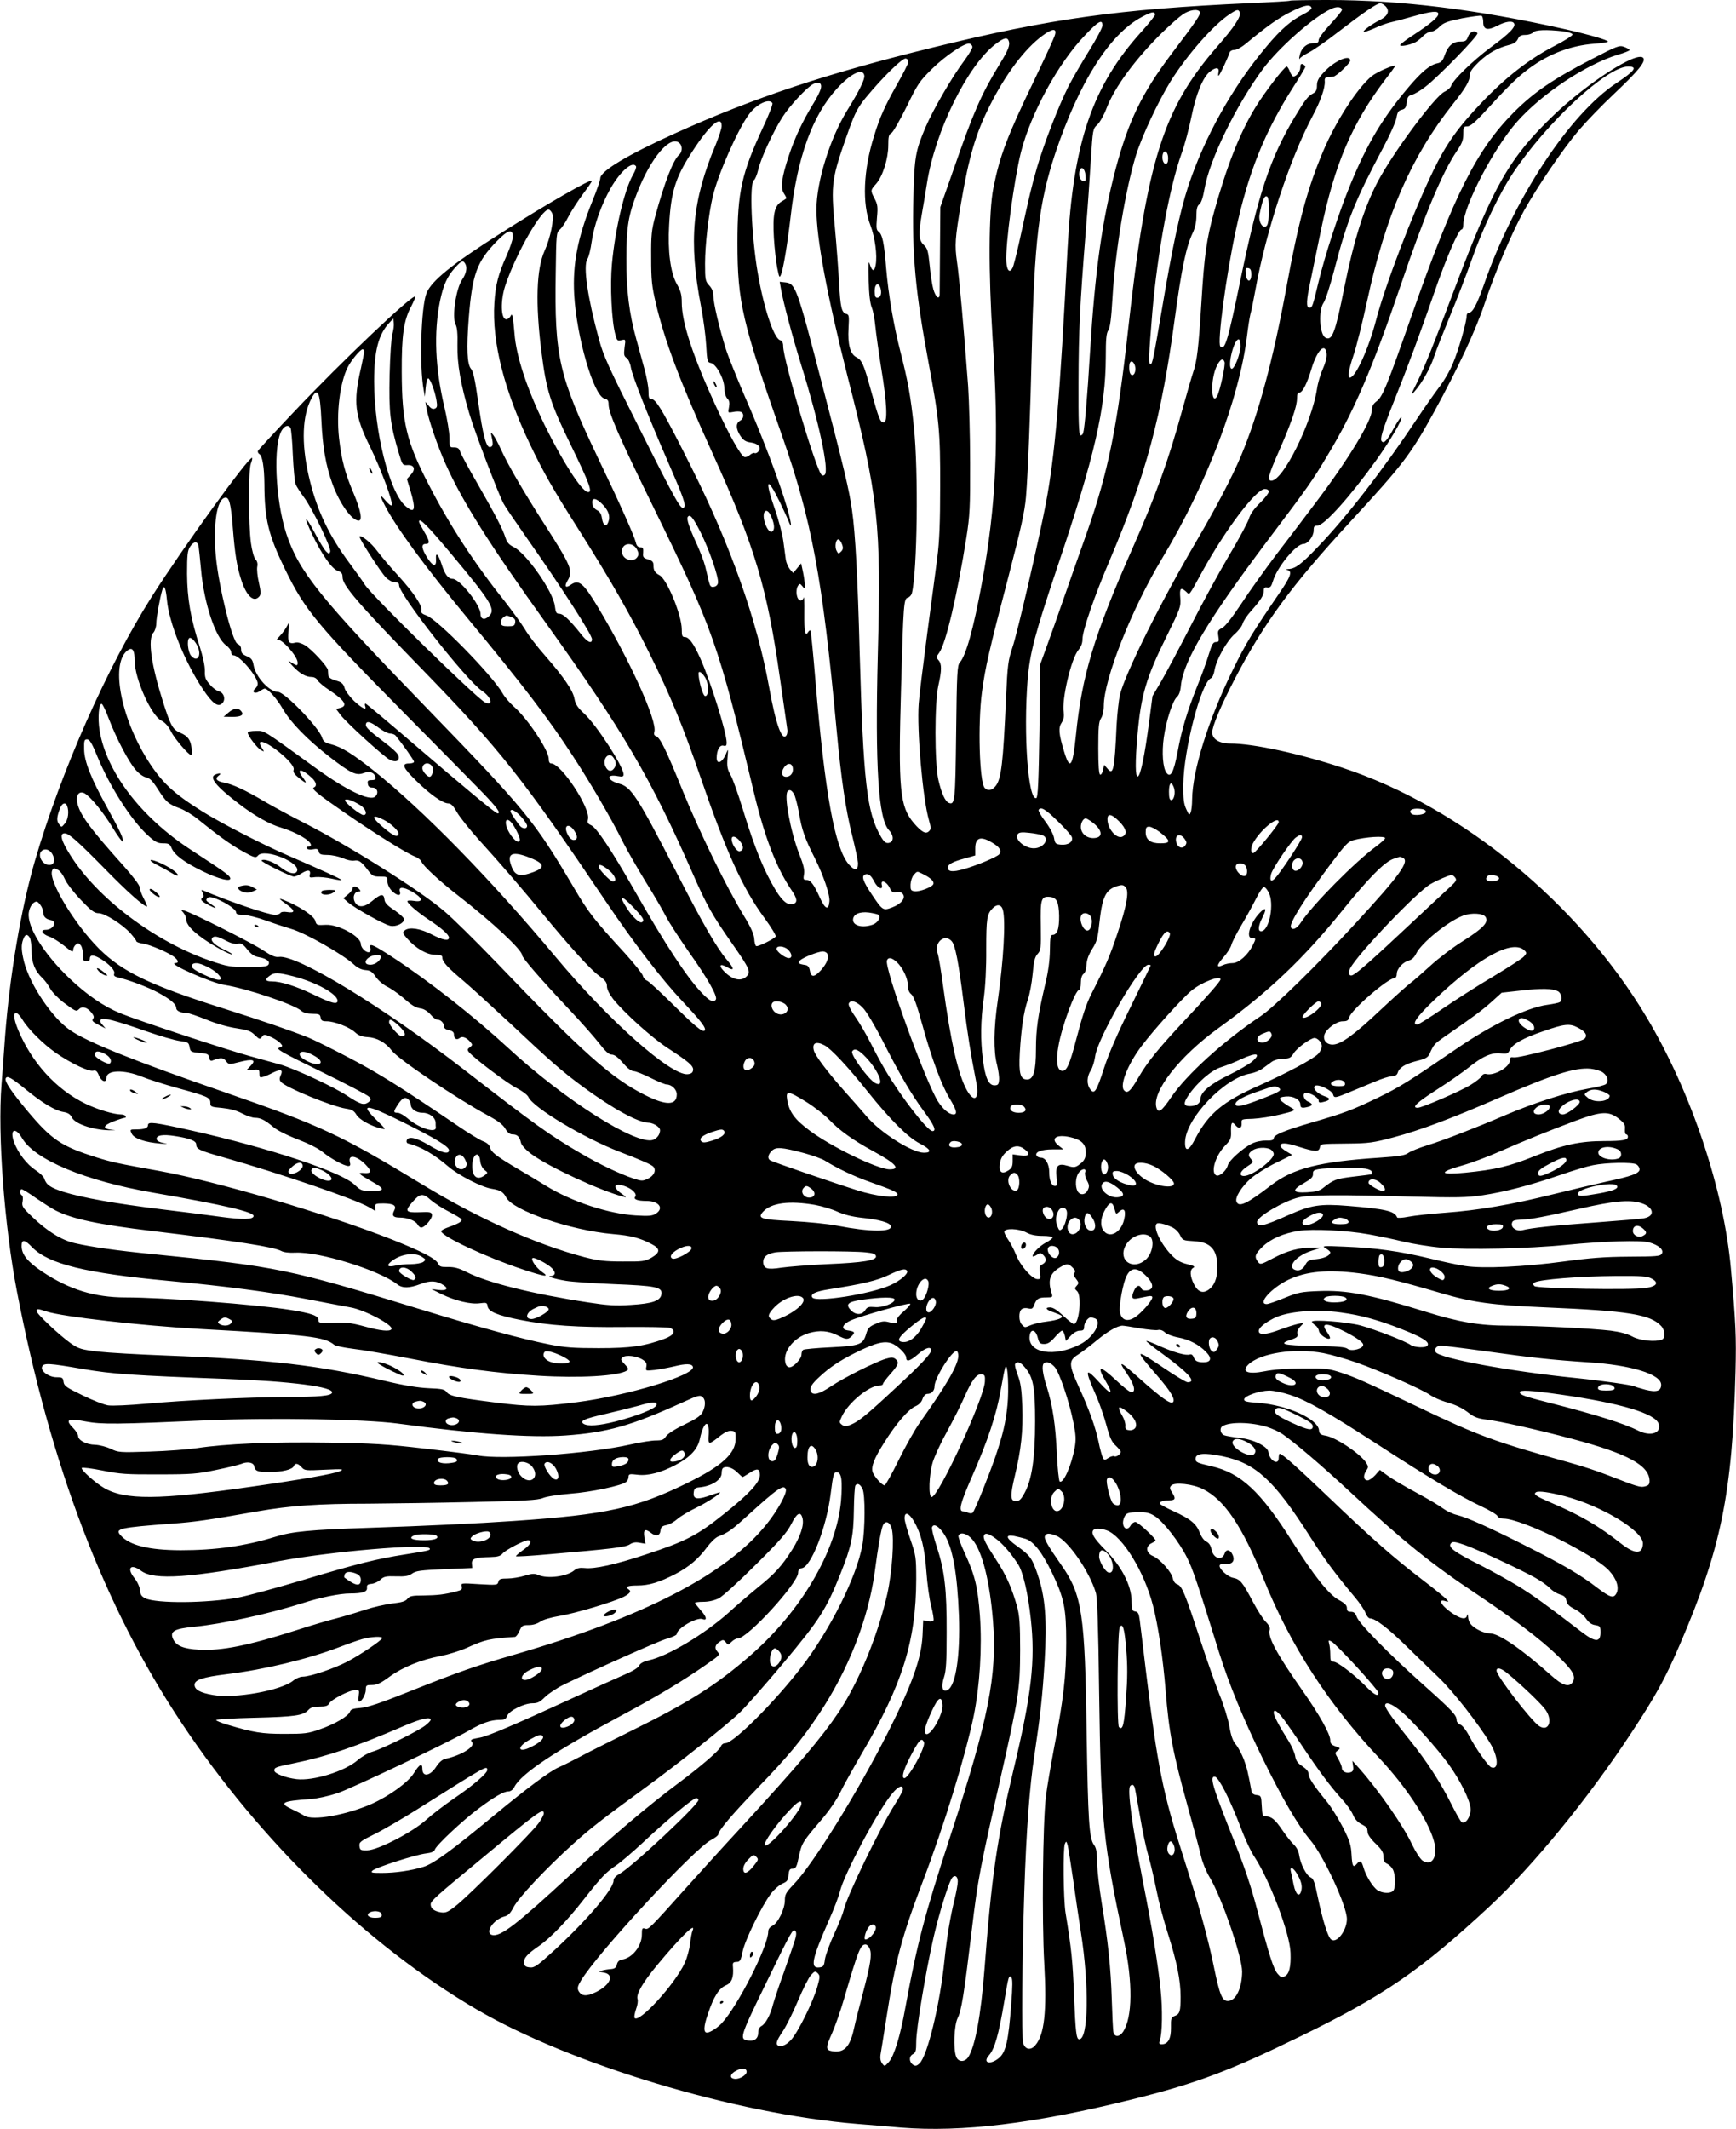 <?xml version="1.0" standalone="no"?>
<!DOCTYPE svg PUBLIC "-//W3C//DTD SVG 20010904//EN"
 "http://www.w3.org/TR/2001/REC-SVG-20010904/DTD/svg10.dtd">
<svg version="1.0" xmlns="http://www.w3.org/2000/svg"
 width="1044pt" height="1280pt" viewBox="0 0 1044 1280"
 preserveAspectRatio="xMidYMid meet">
<g transform="translate(0,1280) scale(0.1,-0.1)"
fill="#000000" stroke="none">
<path d="M7759 12796 c-2 -3 -112 -9 -244 -15 -789 -36 -1198 -93 -1903 -266
-641 -157 -1076 -302 -1551 -516 -289 -131 -451 -228 -451 -271 0 -11 -22 -75
-50 -143 -86 -214 -117 -373 -107 -555 14 -255 117 -610 182 -626 20 -5 25
-13 25 -36 0 -50 62 -193 265 -608 365 -745 394 -827 610 -1729 64 -266 134
-448 224 -581 36 -52 39 -76 11 -85 -42 -13 -85 35 -155 174 -50 101 -95 222
-150 403 -26 84 -57 172 -70 196 -21 37 -24 53 -20 105 5 54 4 58 -6 32 -22
-58 -59 -77 -59 -31 0 45 18 79 40 73 16 -4 20 0 20 18 0 60 -97 370 -159 508
-40 89 -68 127 -92 127 -16 0 -19 7 -19 46 0 86 -89 302 -134 326 -28 15 -36
28 -36 59 0 21 -7 28 -32 36 -29 8 -33 13 -30 41 2 26 -2 32 -18 32 -13 0 -22
9 -26 28 -10 41 -99 241 -227 507 -237 498 -263 608 -255 1114 3 234 4 243 24
260 12 10 36 45 52 78 17 33 56 93 86 134 31 41 56 78 56 82 0 17 -275 -141
-550 -316 -291 -185 -415 -285 -445 -359 -33 -83 -44 -440 -17 -583 l7 -40 5
55 c3 30 9 55 15 55 12 0 40 -75 50 -132 6 -36 4 -44 -11 -50 -11 -4 -23 1
-36 18 l-20 23 7 -39 c13 -72 67 -228 115 -335 102 -227 261 -479 606 -960
462 -646 628 -929 877 -1495 87 -199 120 -256 238 -425 107 -153 116 -173 89
-200 -34 -34 -89 -20 -139 34 -31 33 -20 45 20 22 47 -27 47 -11 0 44 -62 73
-146 219 -313 545 -227 440 -263 495 -336 514 -72 20 -79 59 -7 45 28 -5 35
-3 35 10 0 47 -162 297 -238 367 -38 35 -51 55 -57 86 -8 50 -64 132 -176 260
-48 54 -103 126 -123 161 -21 34 -76 110 -123 170 -180 225 -329 454 -455 699
-134 258 -161 373 -162 678 -1 219 12 309 56 391 16 31 27 58 25 61 -16 15
-443 -390 -731 -695 -116 -122 -213 -227 -215 -233 -2 -6 2 -15 9 -19 18 -11
29 -77 30 -180 1 -212 23 -304 125 -514 120 -246 190 -330 729 -876 204 -206
413 -418 464 -471 84 -88 106 -119 84 -119 -12 0 -202 158 -512 424 -151 130
-278 236 -282 236 -4 0 -5 -7 -2 -15 11 -28 -17 -15 -67 31 -27 27 -53 61 -57
78 -6 22 -16 33 -38 40 -44 13 -59 22 -60 37 0 8 -2 22 -2 31 -3 22 -95 122
-138 149 -20 12 -44 19 -55 16 -42 -11 -50 1 -44 67 5 55 4 58 -8 34 -7 -15
-26 -42 -42 -59 -17 -18 -25 -29 -19 -26 24 14 124 -98 124 -137 0 -20 -4 -20
-38 1 -24 15 -23 13 8 -21 41 -44 79 -66 114 -66 15 0 30 -8 36 -20 6 -11 38
-38 73 -61 92 -61 110 -93 62 -105 l-24 -6 27 -36 c35 -47 259 -250 295 -269
36 -18 59 -10 55 19 -2 16 -35 47 -100 96 -66 49 -98 79 -98 92 0 29 25 24 77
-15 25 -19 56 -35 69 -35 13 0 28 -6 33 -12 44 -54 111 -149 111 -158 0 -5
-13 -10 -30 -10 -48 0 -37 -26 43 -104 82 -81 160 -136 193 -136 16 0 30 -14
52 -53 16 -28 76 -104 133 -167 129 -142 255 -288 384 -445 175 -212 287 -334
336 -370 39 -28 49 -41 49 -64 0 -19 14 -47 38 -78 66 -82 231 -231 326 -293
129 -84 158 -109 154 -134 -2 -15 -11 -22 -33 -24 -101 -9 -477 325 -796 708
-384 460 -793 879 -1094 1119 -122 97 -192 141 -253 156 -38 10 -48 17 -56 43
-22 62 -224 272 -264 272 -52 0 -135 91 -147 161 -6 33 -13 42 -41 54 -26 11
-34 20 -34 40 0 17 -7 28 -21 34 -32 11 -114 345 -131 527 -17 191 6 343 55
352 25 5 35 -31 47 -180 13 -163 25 -235 51 -315 32 -98 76 -138 109 -98 9 11
9 29 -3 82 -9 37 -13 81 -10 96 4 18 0 34 -11 45 -9 10 -21 53 -27 98 -15 110
-16 441 0 478 6 16 10 31 7 33 -15 15 -416 -539 -602 -832 -270 -425 -546
-1049 -704 -1590 -84 -289 -152 -691 -180 -1060 -5 -77 -15 -205 -21 -285 -24
-303 17 -848 92 -1240 203 -1054 527 -1903 992 -2600 474 -712 1116 -1335
1771 -1719 563 -330 1557 -630 2291 -690 66 -5 185 -15 265 -22 362 -29 801
24 1378 167 393 97 593 172 1025 383 500 243 724 398 1135 780 263 245 592
648 851 1041 146 221 206 330 291 528 250 579 318 911 337 1647 5 208 2 287
-28 620 -42 472 -237 1055 -503 1503 -409 689 -1116 1270 -1832 1506 -260 86
-538 146 -676 146 -65 0 -108 26 -108 67 0 37 52 160 134 318 175 337 343 565
696 948 318 345 362 402 505 662 141 257 252 494 303 650 61 183 163 425 238
560 82 147 231 366 327 480 47 55 144 156 217 224 144 136 191 194 171 214
-39 39 -331 -149 -535 -343 -269 -258 -363 -423 -596 -1040 -129 -343 -183
-478 -230 -573 -37 -74 -38 -79 -13 -50 45 51 95 140 118 211 12 37 55 145 94
240 40 96 100 251 133 345 63 180 164 392 245 514 203 306 567 643 694 643 60
0 42 -25 -71 -100 -284 -189 -618 -697 -797 -1214 -39 -112 -67 -166 -89 -166
-8 0 -14 -9 -14 -19 0 -37 -49 -208 -83 -287 -18 -44 -56 -109 -84 -144 -27
-36 -87 -121 -133 -190 -202 -304 -425 -592 -595 -768 -100 -105 -135 -131
-177 -133 -17 -1 -18 -3 -5 -6 30 -8 19 -40 -50 -140 -160 -234 -199 -297
-278 -458 -147 -299 -244 -606 -246 -782 0 -32 -4 -67 -9 -78 -7 -18 -10 -16
-26 20 -15 32 -19 62 -18 150 3 212 108 615 167 638 8 3 17 24 21 48 10 62 72
174 121 217 23 20 45 49 48 63 4 15 26 49 50 75 60 68 77 95 77 122 0 18 5 23
21 20 18 -2 24 5 34 38 25 85 140 224 184 224 26 0 61 46 61 81 0 24 4 29 23
29 40 0 197 175 354 394 84 118 156 241 151 257 -2 6 -21 -21 -43 -60 -43 -79
-61 -99 -75 -85 -13 13 2 64 72 239 85 212 165 429 243 655 70 203 146 380
164 380 6 0 11 13 11 29 0 110 184 463 324 620 149 168 413 343 605 402 39 11
71 24 71 28 0 4 -14 12 -32 19 -30 11 -40 7 -197 -74 -235 -122 -347 -199
-467 -319 -223 -224 -359 -494 -614 -1220 -147 -420 -176 -492 -211 -517 -21
-16 -29 -30 -29 -53 0 -65 -140 -296 -340 -560 -58 -77 -163 -216 -234 -308
-70 -93 -166 -227 -212 -298 -54 -81 -96 -135 -114 -144 -26 -13 -28 -19 -23
-50 5 -30 3 -35 -15 -35 -16 0 -24 -13 -42 -72 -12 -40 -43 -127 -70 -193 -61
-153 -94 -262 -119 -400 -23 -119 -42 -154 -66 -121 -22 29 -29 121 -16 213
14 101 54 222 79 243 12 10 21 34 24 71 16 147 163 393 517 864 249 330 272
362 366 520 155 256 268 520 435 1010 149 438 252 685 341 817 31 45 39 66 39
102 0 42 2 46 24 46 18 0 49 26 118 102 127 139 182 193 253 246 119 88 250
138 391 149 46 3 84 9 84 13 0 9 -114 42 -255 74 -531 119 -990 176 -1432 176
-121 0 -222 -2 -224 -4z m575 -35 c25 -28 12 -58 -37 -82 -50 -26 -97 -60 -97
-70 0 -4 28 5 63 20 34 16 78 32 97 36 19 4 81 20 136 36 113 32 154 36 154
15 0 -19 -49 -60 -148 -125 -45 -29 -82 -57 -82 -62 0 -11 57 0 90 16 14 7 36
25 49 39 14 14 35 26 47 26 13 0 36 13 51 29 24 24 45 32 136 51 59 11 112 18
117 15 6 -3 10 -21 10 -39 0 -45 27 -51 86 -20 48 25 89 31 99 14 13 -20 -26
-61 -138 -143 -110 -82 -230 -198 -241 -235 -4 -10 -21 -25 -38 -33 -57 -25
-308 -363 -402 -540 -81 -154 -144 -352 -201 -635 -55 -276 -74 -326 -114
-304 -36 19 -43 165 -11 210 11 16 40 104 64 197 79 303 123 413 294 735 40
75 76 155 80 179 6 35 12 44 32 49 20 5 26 13 30 45 4 32 10 40 33 46 16 4 52
26 80 48 77 59 320 309 312 321 -13 22 -46 10 -56 -20 -10 -26 -16 -30 -48
-30 -45 0 -74 -27 -94 -85 -11 -31 -20 -41 -44 -46 -44 -9 -93 -50 -172 -143
-156 -184 -250 -342 -349 -583 -67 -161 -155 -432 -192 -586 -36 -150 -38
-157 -56 -157 -20 0 -18 46 7 160 11 52 39 190 63 306 83 400 187 642 387 906
33 42 59 79 59 81 0 12 -111 -36 -142 -62 -87 -73 -213 -268 -289 -446 -96
-227 -149 -421 -224 -830 -79 -429 -166 -753 -271 -1004 -53 -127 -152 -315
-264 -506 -215 -365 -433 -802 -465 -933 -7 -31 -16 -113 -20 -182 -12 -270
-20 -304 -55 -261 l-20 23 -6 -31 c-4 -18 -12 -30 -18 -28 -7 3 -11 53 -11
159 0 125 3 159 16 179 10 15 17 45 17 75 0 160 168 584 352 889 266 441 465
964 510 1340 6 50 15 107 20 127 6 20 19 86 30 146 63 350 207 788 344 1045
48 90 75 168 73 207 -2 19 3 25 18 26 11 1 26 2 33 3 19 2 102 81 102 97 0 40
-97 -3 -158 -70 -33 -35 -42 -53 -42 -80 0 -27 -6 -38 -22 -47 -32 -16 -50
-40 -113 -145 -147 -245 -218 -461 -325 -976 -76 -370 -94 -428 -121 -401 -20
20 35 430 93 698 75 349 174 594 349 867 38 59 69 111 69 116 0 6 -7 12 -15
16 -11 4 -15 -1 -15 -19 0 -24 -23 -55 -42 -55 -5 0 -15 14 -21 30 -6 17 -15
30 -19 30 -14 0 -137 -161 -189 -247 -94 -155 -171 -350 -248 -628 -45 -163
-59 -263 -76 -545 -17 -272 -26 -352 -50 -420 -8 -23 -37 -124 -65 -225 -83
-303 -159 -515 -303 -840 -229 -519 -301 -758 -337 -1120 -19 -188 -36 -209
-71 -92 -32 106 -35 142 -14 173 12 18 15 38 12 61 -13 78 45 324 89 376 16
19 24 41 24 65 0 51 73 262 165 477 216 509 310 856 390 1450 41 300 68 431
108 515 14 29 22 65 22 102 0 42 5 61 18 70 11 8 22 42 31 94 30 174 191 503
351 719 94 127 301 310 407 360 36 18 68 15 68 -5 0 -6 -31 -44 -70 -86 -38
-41 -70 -84 -70 -95 0 -15 -7 -19 -33 -19 -40 0 -73 -31 -81 -75 -4 -16 -3
-24 0 -18 3 7 28 24 56 38 27 14 107 69 176 123 155 119 232 172 253 172 9 0
24 -9 33 -19z m-447 -8 c3 -7 -20 -24 -49 -39 -74 -37 -136 -91 -221 -193
-206 -245 -374 -546 -473 -846 -47 -145 -93 -357 -154 -720 -53 -311 -60 -345
-71 -345 -13 0 -11 49 11 314 31 358 104 754 176 954 19 52 45 151 59 220 28
138 69 238 112 272 36 28 57 26 51 -5 -3 -13 -2 -23 1 -20 7 4 56 108 65 138
3 10 15 17 30 17 14 0 46 18 75 43 125 103 191 150 266 187 79 40 115 46 122
23z m-672 -24 c9 -13 -17 -51 -173 -257 -175 -233 -255 -398 -332 -685 -82
-311 -125 -615 -155 -1107 -16 -268 -32 -453 -41 -483 -3 -10 -11 -16 -17 -14
-9 3 -12 87 -11 318 1 314 8 464 44 914 11 132 24 323 30 425 12 183 12 185
39 210 15 14 40 58 55 98 49 128 173 296 333 454 48 47 106 98 127 112 40 27
90 34 101 15z m241 -4 c9 -23 -35 -90 -136 -205 -325 -374 -423 -684 -535
-1695 -66 -594 -120 -861 -248 -1225 -30 -85 -90 -254 -132 -375 -42 -121 -93
-265 -113 -319 l-36 -99 -5 -400 c-5 -310 -9 -401 -19 -405 -49 -16 -78 382
-52 712 14 163 42 269 180 681 224 665 289 950 290 1258 0 107 3 143 15 161
11 17 18 70 25 191 16 279 78 654 141 860 36 116 133 323 208 445 100 160 256
338 355 404 45 30 54 32 62 11z m-509 -11 c2 -5 -35 -52 -82 -104 -296 -327
-412 -667 -445 -1305 -46 -900 -75 -1239 -131 -1535 -41 -214 -171 -778 -200
-861 -26 -79 -30 -103 -39 -305 -17 -392 -29 -487 -62 -529 -22 -28 -49 -32
-67 -11 -31 38 -41 382 -16 573 20 151 44 255 160 698 75 289 97 386 105 477
12 140 27 526 35 883 15 653 43 887 141 1183 143 426 326 716 519 819 60 32
76 36 82 17z m-317 -67 c0 -13 -36 -81 -81 -153 -44 -71 -100 -167 -124 -214
-60 -120 -147 -344 -188 -485 -34 -117 -44 -160 -107 -448 -17 -76 -35 -148
-41 -158 -17 -33 -34 -16 -37 37 -7 100 47 497 88 660 60 234 224 535 384 701
81 86 106 100 106 60z m-285 -54 c-3 -16 -58 -134 -120 -264 -169 -350 -212
-464 -251 -659 -29 -145 -30 -506 -4 -916 39 -602 21 -989 -65 -1459 -50 -273
-96 -437 -133 -478 -15 -17 -18 -60 -22 -423 -5 -412 -7 -435 -44 -421 -22 9
-44 57 -63 139 -23 104 -23 462 0 566 21 92 21 131 1 153 -14 16 -14 20 5 46
39 53 109 352 163 693 20 129 23 179 22 445 0 165 -6 374 -12 465 -26 352 -54
659 -67 747 -14 99 -12 137 25 355 47 276 88 415 171 580 95 190 212 346 319
424 58 43 85 45 75 7z m3054 19 c30 -4 56 -12 58 -19 2 -6 -49 -39 -116 -73
-146 -76 -286 -185 -429 -335 -143 -150 -214 -249 -292 -410 -124 -256 -289
-687 -345 -901 -44 -169 -123 -344 -157 -344 -15 0 -8 46 22 135 17 49 53 194
81 323 112 518 265 869 517 1187 78 98 102 140 102 178 0 16 17 40 54 75 56
53 112 84 182 102 28 7 44 18 52 35 9 20 19 25 46 25 18 0 39 7 46 15 13 16
79 18 179 7z m-3333 -57 c10 -25 -2 -56 -57 -145 -110 -181 -155 -285 -276
-633 l-78 -222 -2 -250 c-1 -137 -2 -260 -2 -273 -1 -38 -24 -20 -38 29 -7 24
-17 88 -22 143 -9 87 -13 102 -35 123 -31 28 -33 66 -12 187 8 45 22 128 31
186 49 312 244 707 412 835 50 38 70 43 79 20z m-218 -36 c1 -8 -21 -46 -50
-85 -69 -91 -186 -292 -231 -397 -61 -142 -68 -180 -74 -422 -9 -344 12 -571
91 -995 64 -341 71 -415 70 -745 0 -219 -5 -334 -17 -425 -9 -69 -36 -276 -61
-460 -24 -184 -48 -373 -51 -420 -12 -155 24 -572 61 -699 13 -47 14 -56 1
-68 -19 -20 -44 -6 -91 48 -85 100 -95 201 -77 819 14 504 16 531 41 537 10 3
21 15 24 27 32 129 40 732 12 998 -19 185 -36 277 -81 453 -41 161 -72 341
-86 505 -12 152 -23 201 -45 217 -14 10 -15 23 -10 85 6 62 4 79 -14 113 -26
50 -26 51 9 90 40 46 73 152 73 231 0 53 3 66 19 74 10 6 51 77 91 158 66 136
77 153 152 227 80 79 197 158 226 153 8 -2 16 -10 18 -19z m-386 -94 c-2 -11
-31 -69 -66 -130 -73 -129 -105 -199 -140 -314 -64 -204 -72 -404 -22 -534 28
-73 43 -183 32 -241 -8 -42 -21 -39 -36 7 -7 24 -9 -1 -6 -98 2 -85 9 -142 19
-165 8 -19 17 -69 21 -110 4 -41 20 -156 36 -257 34 -204 39 -323 15 -323 -21
0 -30 22 -75 185 -46 168 -57 191 -91 208 -36 19 -52 77 -46 174 4 73 3 82
-14 86 -28 8 -35 39 -43 187 -4 74 -15 223 -25 331 -25 270 -22 291 87 597 34
93 51 126 98 184 102 123 220 240 241 236 11 -2 17 -11 15 -23z m-264 -80 c3
-23 -30 -91 -104 -210 -103 -168 -184 -428 -184 -595 0 -175 64 -516 185 -995
189 -740 205 -890 184 -1680 -17 -672 3 -989 67 -1056 31 -33 30 -72 -3 -77
-16 -2 -28 7 -47 41 -83 142 -104 327 -126 1102 -12 456 -26 717 -46 857 -16
118 -48 252 -184 773 -146 562 -156 590 -215 597 l-36 4 7 -40 c12 -75 72
-299 124 -466 105 -337 167 -627 140 -654 -6 -6 -13 -7 -20 0 -34 34 -230 691
-230 772 0 21 -6 33 -19 37 -38 12 -99 197 -135 410 -37 219 -50 536 -22 552
7 4 19 33 26 63 14 65 91 231 145 315 43 68 148 181 186 200 34 18 54 5 45
-29 -4 -15 -24 -56 -46 -91 -64 -105 -109 -200 -145 -308 -45 -135 -53 -196
-30 -231 10 -15 16 -28 14 -29 -2 -2 -16 -11 -31 -20 -41 -25 -52 -80 -44
-217 4 -63 13 -144 20 -180 12 -60 14 -63 23 -40 14 34 39 185 58 350 40 356
131 607 278 767 85 93 158 127 165 78z m-553 -165 c4 -6 -21 -70 -55 -143
-130 -279 -155 -391 -155 -697 0 -356 28 -475 270 -1165 177 -505 242 -857
325 -1750 29 -312 55 -489 95 -649 19 -76 35 -152 35 -167 0 -44 -20 -46 -56
-5 -83 96 -143 425 -199 1091 -14 170 -28 311 -31 314 -3 3 -9 -1 -14 -9 -18
-29 -24 3 -23 113 1 62 -1 104 -3 95 -3 -10 -11 -18 -19 -18 -24 0 -34 61 -15
90 9 13 12 12 25 -4 14 -19 15 -19 15 7 0 14 -5 49 -11 78 l-11 52 -24 -29
-24 -29 -20 23 c-10 13 -21 38 -24 55 -2 18 -9 68 -15 112 -6 44 -29 131 -51
194 -63 180 -49 203 28 46 21 -44 45 -95 52 -113 26 -67 21 -20 -9 83 -46 156
-151 432 -252 662 -48 112 -100 240 -114 285 -38 120 -75 277 -75 319 0 25 -8
45 -25 63 -23 25 -25 34 -25 131 0 112 21 294 46 402 31 134 153 410 220 498
46 61 120 95 139 65z m-305 -137 c0 -16 -17 -66 -36 -113 -141 -335 -164 -580
-88 -973 14 -73 28 -178 31 -234 5 -93 8 -102 27 -105 32 -5 80 -92 82 -149 1
-30 8 -55 18 -65 12 -12 15 -25 10 -52 -7 -35 -7 -35 24 -29 18 4 39 4 47 1
22 -9 19 -41 -5 -54 -26 -14 -25 -49 3 -91 18 -26 31 -35 61 -39 46 -6 67 -30
47 -54 -7 -9 -18 -13 -23 -10 -5 3 -18 -2 -28 -11 -11 -10 -26 -15 -34 -12
-22 9 -89 128 -170 303 -140 304 -206 506 -206 625 0 47 -6 70 -30 112 -38 67
-55 198 -46 354 11 201 38 286 138 440 103 160 178 225 178 156z m-252 -105
c17 -17 15 -53 -4 -69 -35 -29 -88 -166 -142 -364 -24 -88 -27 -118 -26 -255
0 -134 4 -171 28 -273 52 -223 145 -471 340 -900 256 -564 329 -809 406 -1351
22 -155 42 -292 44 -306 3 -14 1 -32 -4 -40 -26 -42 -65 66 -105 290 -71 395
-230 847 -462 1310 -165 331 -217 420 -243 420 -17 0 -20 7 -20 48 0 26 -11
85 -24 132 -13 47 -35 127 -49 179 -43 154 -61 297 -60 486 0 188 12 262 63
392 84 217 203 356 258 301z m2937 -89 c0 -24 -5 -34 -15 -34 -16 0 -25 37
-16 62 10 26 31 8 31 -28z m-3200 -49 c3 -5 -5 -29 -19 -52 -50 -88 -106 -321
-126 -535 -12 -128 -2 -347 21 -426 9 -35 13 -38 36 -32 26 6 26 6 19 -44 -5
-42 -4 -52 12 -63 11 -7 22 -32 26 -58 8 -48 102 -288 218 -555 97 -222 115
-272 101 -286 -17 -17 -42 26 -267 474 -185 367 -217 437 -244 537 -69 253
-96 441 -70 482 9 13 20 60 26 104 14 99 58 223 114 322 59 103 132 166 153
132z m2703 -54 c3 -32 1 -37 -15 -34 -19 3 -29 38 -19 65 10 26 31 8 34 -31z
m1102 -210 c0 -60 -4 -87 -14 -95 -23 -19 -50 28 -41 71 16 81 27 108 40 108
12 0 15 -17 15 -84z m-4309 -19 c13 -30 -11 -148 -46 -225 -49 -108 -56 -315
-19 -606 29 -233 53 -308 174 -556 116 -238 137 -295 104 -288 -38 7 -152 185
-259 403 -107 220 -171 414 -181 550 -3 39 -8 81 -10 95 -5 22 -7 23 -15 7 -6
-9 -16 -17 -24 -17 -34 0 -37 116 -4 210 65 191 214 450 258 450 6 0 16 -10
22 -23z m-237 -144 c-1 -16 -18 -66 -37 -109 -51 -113 -67 -176 -74 -285 -15
-235 58 -523 216 -854 80 -167 137 -267 298 -520 185 -293 304 -500 422 -740
124 -250 197 -428 301 -730 157 -457 256 -676 388 -855 40 -55 70 -104 67
-110 -9 -15 -105 -62 -117 -58 -6 2 -11 22 -12 43 -2 29 -19 68 -63 140 -109
180 -263 496 -365 745 -104 256 -137 324 -163 334 -11 4 -14 13 -10 26 20 62
-148 432 -340 751 -88 146 -114 167 -163 133 -31 -22 -40 -10 -19 25 35 59 23
87 -140 341 -120 187 -215 349 -259 445 -17 38 -39 79 -48 90 -16 19 -16 19
-10 -8 11 -48 9 -61 -8 -65 -24 -5 -44 69 -73 277 -18 126 -29 179 -42 193
-24 27 -28 123 -14 306 21 264 49 339 167 460 69 72 100 79 98 25z m-285 -161
c12 -22 4 -58 -19 -92 -38 -54 -63 -227 -40 -271 9 -16 13 -57 11 -124 -2
-111 19 -235 71 -410 31 -106 176 -488 206 -542 9 -18 67 -103 128 -190 223
-317 404 -598 404 -626 0 -31 -28 -18 -66 31 -67 84 -107 122 -130 122 -18 0
-22 7 -27 45 -9 87 -173 321 -249 357 -27 13 -39 27 -48 55 -18 55 -60 136
-170 328 -54 93 -101 180 -104 193 -5 16 -15 22 -35 22 -27 0 -28 1 -28 58 0
31 -14 116 -31 187 -55 232 -64 445 -26 635 20 96 43 147 89 199 42 46 50 49
64 23z m4726 -62 c0 -51 -29 -48 -33 3 -3 33 -1 38 15 35 13 -2 18 -12 18 -38z
m-2229 -85 c8 -32 -1 -55 -21 -55 -11 0 -15 11 -15 40 0 46 25 57 36 15z
m-2936 -272 c-7 -21 -14 -132 -17 -248 -5 -224 3 -295 56 -471 21 -70 22 -72
53 -70 41 1 49 -26 17 -60 l-22 -24 22 -72 c34 -116 25 -139 -32 -89 -96 85
-187 449 -187 750 0 180 26 282 92 351 l23 25 3 -27 c2 -15 -2 -44 -8 -65z
m5100 -74 c0 -47 -38 -142 -54 -136 -27 10 14 177 43 177 6 0 11 -18 11 -41z
m518 -47 c2 -19 -7 -55 -22 -88 -14 -31 -31 -86 -36 -123 -32 -205 -204 -551
-274 -551 -27 0 -18 34 45 177 73 166 109 270 109 317 0 25 4 36 15 36 18 0
46 55 73 146 34 111 83 158 90 86z m-5788 14 c0 -8 -9 -52 -19 -98 -48 -205
-38 -286 54 -473 67 -137 143 -341 130 -353 -4 -4 -20 9 -36 28 -35 42 -37 34
-5 -28 65 -128 241 -368 499 -680 336 -406 486 -603 630 -824 107 -163 233
-379 302 -518 26 -52 88 -159 136 -238 49 -78 104 -173 123 -210 19 -37 82
-134 140 -217 111 -156 173 -266 161 -284 -12 -21 -36 -11 -81 36 -91 93 -224
296 -413 628 -134 235 -223 368 -255 383 -22 10 -25 16 -20 37 16 66 -161 335
-221 335 -10 0 -15 10 -15 28 0 52 -131 247 -212 316 -22 20 -52 54 -65 77
-61 108 -394 448 -459 469 -25 9 -33 16 -30 28 9 27 -46 109 -140 212 -48 52
-104 119 -126 148 -36 49 -96 97 -106 87 -7 -6 128 -216 159 -247 16 -16 38
-28 53 -28 18 0 26 -5 26 -18 0 -57 406 -573 498 -635 57 -37 72 -94 19 -70
-49 23 -680 640 -723 708 -10 17 -51 74 -91 128 -122 164 -192 309 -238 491
-51 200 -51 372 -1 482 45 97 61 69 69 -116 7 -157 27 -272 67 -381 43 -117
116 -219 157 -219 24 0 13 60 -30 163 -52 121 -73 201 -88 333 -17 153 5 332
52 426 21 42 76 108 90 108 5 0 9 -6 9 -14z m5174 -62 c7 -17 -27 -172 -44
-205 -17 -31 -30 -12 -30 44 0 59 15 120 37 154 18 27 29 29 37 7z m-536 -48
c-4 -40 -32 -42 -36 -3 -2 16 -1 36 2 44 11 27 37 -6 34 -41z m-5081 -348 c4
-7 11 -80 14 -163 4 -82 11 -162 17 -177 6 -14 28 -48 48 -75 51 -66 168 -308
160 -330 -6 -15 -8 -15 -26 3 -10 10 -42 62 -69 114 -60 113 -68 99 -11 -18
56 -117 116 -202 151 -214 23 -8 29 -16 29 -38 0 -50 94 -159 475 -550 474
-488 605 -653 1110 -1402 168 -249 333 -464 461 -600 113 -120 144 -161 131
-174 -12 -12 -62 30 -195 162 -74 73 -142 136 -152 139 -10 3 -21 16 -24 29
-3 12 -52 73 -108 135 -189 206 -219 245 -305 391 -243 411 -286 463 -898
1095 -632 652 -757 808 -833 1036 -67 205 -81 540 -26 624 18 27 38 32 51 13z
m5883 -384 c0 -9 -24 -40 -53 -68 -34 -33 -57 -65 -65 -91 -6 -22 -59 -121
-118 -220 -59 -99 -163 -290 -232 -425 -69 -135 -149 -285 -178 -335 l-53 -90
-21 -160 c-26 -198 -51 -317 -67 -323 -16 -5 -17 85 -2 253 20 233 53 345 176
592 82 166 85 175 81 228 -5 59 2 67 35 38 23 -21 12 -34 98 122 140 254 323
495 375 495 16 0 24 -6 24 -16z m-4005 -78 c36 -38 46 -71 33 -105 -12 -33
-32 -20 -38 23 -4 26 -12 40 -30 49 -16 8 -26 23 -28 40 -5 38 23 35 63 -7z
m1011 -67 c18 -39 24 -73 14 -88 -13 -22 -37 2 -51 49 -20 65 11 96 37 39z
m-423 -99 c52 -104 110 -271 105 -304 -2 -13 -12 -22 -25 -24 -18 -3 -23 3
-31 35 -5 21 -14 61 -21 88 -7 28 -30 89 -52 137 -45 98 -61 147 -53 160 13
20 31 -2 77 -92z m-1502 -127 c238 -285 269 -334 234 -373 -27 -30 -55 -26
-55 8 0 54 -125 212 -168 212 -27 0 -47 27 -66 87 -20 62 -37 78 -34 32 4 -49
-18 -46 -52 7 -35 56 -39 84 -10 84 27 0 25 16 -10 75 -16 28 -30 53 -30 58
-1 29 47 -18 191 -190z m2353 54 c8 -21 6 -31 -6 -43 -15 -15 -17 -15 -27 5
-13 24 -4 74 13 68 6 -2 15 -16 20 -30z m-3870 -9 c2 -13 9 -77 15 -143 18
-203 87 -409 151 -455 17 -12 30 -30 30 -41 0 -10 7 -19 15 -19 36 0 145 -129
145 -171 0 -9 -7 -22 -15 -29 -25 -21 -1 -35 26 -16 13 9 27 16 30 16 20 0 74
-60 111 -124 47 -81 148 -184 282 -288 126 -97 157 -112 202 -96 38 14 66 4
72 -26 3 -11 -4 -16 -23 -16 -22 0 -26 -4 -23 -22 2 -17 10 -23 28 -23 30 0
40 -35 15 -55 -33 -27 -171 39 -350 168 -334 242 -312 228 -365 228 -31 0 -50
-4 -50 -11 0 -18 57 -93 80 -105 21 -11 21 -11 4 15 -9 14 -14 28 -10 32 25
25 214 -127 202 -164 -5 -15 4 -28 34 -52 45 -36 50 -34 18 9 -39 54 0 48 60
-9 24 -24 29 -47 10 -55 -18 -7 20 -38 182 -150 170 -118 373 -245 422 -264
21 -8 40 -23 43 -33 8 -23 110 -118 220 -203 204 -158 385 -327 385 -359 0
-15 109 -141 284 -327 70 -74 150 -165 179 -202 34 -45 59 -68 73 -68 21 0 39
-14 87 -69 15 -17 37 -31 48 -31 12 0 57 -18 101 -40 44 -22 88 -40 97 -40 30
0 61 -30 61 -59 0 -67 -63 -69 -190 -5 -203 102 -372 252 -898 801 -122 127
-264 267 -315 309 -149 126 -573 392 -842 529 -77 39 -184 97 -237 128 -113
67 -190 103 -242 112 -44 9 -55 24 -31 42 19 13 9 18 -19 7 -42 -16 2 -71 143
-178 92 -71 183 -122 252 -142 92 -28 179 -78 179 -105 0 -5 -7 -9 -16 -9 -8
0 -12 -5 -8 -11 4 -6 19 -9 36 -5 24 5 31 2 35 -14 4 -16 14 -20 53 -20 26 0
67 -9 91 -19 24 -11 55 -18 69 -15 29 5 43 -6 83 -58 25 -34 33 -38 73 -38 42
0 44 -1 44 -29 0 -16 10 -39 25 -55 29 -31 59 -36 50 -7 -10 31 19 31 74 0 64
-37 70 -65 11 -55 -22 3 -40 3 -40 -2 0 -14 62 -67 130 -112 77 -51 120 -89
120 -107 0 -22 -37 -15 -101 18 -70 37 -135 47 -163 27 -18 -14 -17 -16 13
-51 52 -59 118 -97 168 -97 34 0 43 -4 43 -17 0 -25 33 -61 125 -138 44 -37
172 -154 285 -259 241 -227 312 -289 440 -383 178 -130 328 -212 391 -213 15
0 37 -9 50 -19 20 -16 22 -23 14 -47 -6 -16 -21 -31 -38 -37 -101 -33 -534
241 -871 553 -205 189 -472 399 -690 542 -124 81 -148 91 -139 59 3 -10 1 -21
-4 -24 -17 -10 -53 23 -53 48 0 45 -134 118 -209 115 -55 -3 -58 -2 -65 24 -7
30 -102 92 -194 127 -30 11 -25 6 31 -35 43 -32 41 -47 -7 -39 -19 3 -36 1
-40 -6 -4 -6 -18 -11 -32 -11 -40 0 -281 82 -433 147 -11 5 -11 2 -2 -15 7
-14 8 -23 1 -27 -20 -12 -9 -25 43 -50 47 -24 45 -16 -8 19 -16 11 -17 17 -8
26 9 10 21 9 55 -4 60 -24 118 -64 118 -81 0 -11 12 -15 43 -15 23 0 87 -16
142 -36 55 -20 120 -41 145 -48 85 -24 313 -154 379 -215 21 -20 45 -31 69
-33 29 -2 41 -10 62 -41 14 -21 44 -46 65 -57 22 -10 64 -39 94 -64 62 -54 77
-63 117 -70 16 -3 40 -19 54 -36 14 -17 32 -30 40 -30 21 0 40 -20 40 -41 0
-10 11 -19 30 -22 21 -5 30 -12 30 -26 0 -26 17 -36 35 -21 15 13 42 2 65 -26
12 -14 12 -18 -4 -30 -16 -11 -17 -16 -5 -30 32 -38 228 -186 285 -215 35 -18
66 -41 72 -55 30 -64 332 -245 547 -328 138 -53 194 -78 205 -91 18 -22 2 -55
-35 -72 -30 -14 -37 -14 -86 2 -81 27 -207 87 -316 151 -189 110 -276 173
-702 503 -486 377 -1007 694 -1114 678 -22 -3 -45 7 -95 40 -62 42 -419 222
-472 238 -24 7 -24 7 -7 -12 9 -11 17 -29 17 -40 0 -30 33 -67 103 -117 64
-45 166 -100 173 -93 2 2 -19 14 -46 27 -56 26 -85 53 -75 69 10 17 32 13 82
-13 29 -16 55 -23 72 -20 22 5 32 -1 58 -34 25 -30 42 -42 72 -47 47 -8 71
-29 52 -48 -8 -8 -49 -12 -124 -11 -101 0 -122 4 -219 37 -335 114 -688 380
-849 642 -53 85 -62 125 -30 125 25 0 75 -44 246 -218 126 -129 230 -222 249
-222 3 0 -5 21 -19 47 -14 27 -25 57 -25 69 0 12 -39 63 -92 123 -211 235
-271 317 -284 389 -8 43 13 69 44 53 35 -19 112 -112 170 -208 31 -51 59 -88
61 -82 5 16 -17 63 -92 199 -100 181 -140 282 -141 355 -1 53 1 60 18 60 15 0
29 -23 62 -104 75 -181 203 -381 302 -472 45 -41 60 -49 93 -49 34 0 41 -4 51
-29 18 -41 75 -84 183 -137 99 -49 180 -69 169 -41 -6 16 -32 35 -239 170
-297 194 -505 466 -546 715 -12 74 -5 166 13 160 6 -2 25 -42 42 -88 43 -113
118 -258 161 -307 20 -24 47 -43 63 -46 23 -5 39 -21 70 -69 50 -79 64 -92
132 -117 30 -11 80 -41 110 -66 125 -101 199 -154 271 -194 69 -38 78 -40 90
-25 40 48 266 -45 234 -96 -12 -20 -53 -9 -96 25 -41 33 -103 55 -116 42 -7
-7 174 -97 195 -97 8 0 30 9 48 21 37 23 55 19 47 -10 -4 -17 -1 -19 34 -14
21 2 67 -2 101 -10 35 -8 60 -11 55 -7 -8 9 -109 55 -328 150 -148 64 -397
192 -507 261 -177 111 -244 174 -330 309 -168 268 -225 596 -115 664 25 15 37
-7 37 -67 0 -107 99 -328 160 -359 23 -12 43 -34 58 -65 21 -43 107 -143 122
-143 3 0 4 19 2 43 -5 48 -23 73 -67 91 -46 20 -58 41 -103 181 -73 230 -95
383 -59 422 9 11 17 35 17 56 0 32 22 155 36 200 11 36 21 14 28 -60 13 -139
107 -372 216 -536 58 -87 91 -111 117 -85 22 23 10 64 -21 72 -13 3 -38 21
-54 41 -26 29 -31 42 -30 82 1 28 -12 87 -30 143 -56 174 -76 291 -77 440 0
114 3 140 18 163 21 33 45 35 51 5z m2636 -20 c11 -21 12 -32 4 -45 -25 -40
-94 -17 -94 32 0 51 63 60 90 13z m-755 -408 c20 -7 26 -16 23 -33 -3 -19 -9
-22 -43 -22 -31 0 -41 4 -43 19 -2 11 4 26 14 33 21 16 17 15 49 3z m-1889
-171 c30 -59 1 -107 -38 -60 -17 22 -25 90 -11 104 9 9 32 -11 49 -44z m3054
-191 c24 -39 24 -113 1 -113 -13 0 -38 84 -40 133 -2 23 19 12 39 -20z m-553
-480 c19 -25 21 -46 7 -66 -18 -26 -42 -19 -55 15 -16 43 23 84 48 51z m-1087
-58 c10 -19 -1 -60 -17 -60 -14 0 -43 34 -43 50 0 35 43 42 60 10z m2168 -8
c4 -28 -14 -52 -40 -52 -27 0 -33 26 -13 56 20 30 49 28 53 -4z m2291 -115
c12 -30 2 -77 -15 -77 -10 0 -14 14 -14 50 0 53 14 66 29 27z m-2285 -39 c8
-13 22 -65 31 -116 17 -102 35 -152 94 -269 54 -108 93 -223 89 -263 -5 -56
-26 -47 -59 27 -36 79 -55 103 -81 103 -16 0 -18 5 -13 33 5 25 -2 56 -29 124
-52 134 -93 353 -69 376 11 12 22 8 37 -15z m-2607 -69 c33 -21 45 -59 19 -59
-20 0 -118 79 -111 90 7 11 45 -2 92 -31z m-1763 -5 c12 -32 6 -82 -14 -105
-20 -24 -20 -24 -35 -4 -16 20 -14 44 7 98 12 30 33 36 42 11z m5957 -91 c43
-42 82 -85 85 -96 9 -28 -22 -49 -66 -45 -31 3 -35 6 -41 39 -3 21 -25 63 -52
99 -26 34 -44 66 -41 71 13 21 41 5 115 -68z m2214 57 c0 -18 -72 -27 -87 -12
-19 19 3 33 45 30 29 -2 42 -8 42 -18z m-5441 -30 c20 -22 36 -47 36 -55 0
-16 -18 -20 -36 -7 -13 9 -64 84 -64 94 0 20 31 4 64 -32z m3597 -29 c42 -42
50 -75 21 -90 -35 -19 -92 45 -92 104 0 37 26 32 71 -14z m-4423 10 c44 -22
94 -70 89 -85 -7 -21 -25 -15 -82 31 -83 68 -87 95 -7 54z m4252 -8 c61 -42
77 -88 36 -99 -50 -12 -96 19 -96 65 0 25 15 51 30 51 3 0 17 -8 30 -17z
m-3466 -35 c34 -60 41 -88 22 -88 -21 0 -64 60 -72 98 -10 48 20 42 50 -10z
m4596 29 c0 -14 -135 -179 -151 -185 -17 -7 -20 26 -5 56 41 79 156 174 156
129z m-4236 -52 c22 -33 20 -55 -4 -55 -12 0 -26 12 -35 31 -30 56 5 76 39 24z
m3520 -7 c69 -54 69 -68 3 -68 -58 0 -87 22 -87 66 0 28 4 34 21 34 12 0 40
-15 63 -32z m-706 -19 c49 -18 9 -79 -51 -79 -57 0 -120 57 -96 86 8 10 25 12
68 7 31 -3 66 -10 79 -14z m858 -25 c11 -16 12 -23 1 -38 -16 -22 -45 -12 -53
20 -12 46 25 59 52 18z m704 12 c0 -17 -126 -208 -161 -245 -25 -27 -35 -17
-25 24 8 33 122 201 149 220 27 19 37 19 37 1z m-3380 -23 c24 -30 23 -56 -2
-61 -17 -3 -48 43 -48 73 0 24 26 18 50 -12z m3880 18 c0 -5 -24 -27 -52 -48
-127 -92 -385 -353 -454 -458 -24 -37 -52 -51 -61 -29 -9 25 79 166 245 387
81 108 101 129 131 136 74 20 191 27 191 12z m-2365 -26 c47 -27 61 -50 44
-71 -13 -16 -136 -68 -216 -90 -64 -18 -93 -15 -93 10 0 20 30 36 105 56 l60
17 0 42 c0 65 31 77 100 36z m-5645 -81 c12 -31 3 -54 -23 -54 -47 0 -77 68
-40 89 23 12 51 -3 63 -35z m2887 -19 c67 -30 68 -52 3 -77 -91 -34 -118 -24
-141 55 -18 63 27 70 138 22z m5227 9 c48 -18 -12 -102 -286 -399 -234 -254
-488 -502 -568 -555 -219 -146 -445 -351 -537 -487 -58 -85 -77 -98 -88 -63
-30 95 137 309 374 480 299 216 513 419 747 710 155 192 252 290 305 307 19 6
35 11 36 12 1 1 8 -2 17 -5z m-601 -25 c7 -25 -26 -61 -48 -53 -18 7 -20 45
-3 62 19 19 45 14 51 -9z m-345 -21 c14 -14 16 -54 3 -62 -24 -15 -71 39 -57
63 9 15 39 14 54 -1z m-3827 -29 c38 -30 52 -69 25 -69 -15 0 -86 74 -86 90 0
18 21 11 61 -21z m-3310 0 c11 -6 29 -30 39 -54 10 -24 53 -80 96 -125 63 -66
82 -80 107 -80 37 0 142 -66 192 -121 19 -22 35 -43 35 -48 0 -4 18 -11 40
-14 43 -6 164 -58 192 -84 23 -20 23 -33 1 -33 -48 -2 215 -118 295 -131 135
-21 422 -118 464 -156 14 -12 36 -18 67 -18 40 0 46 -3 49 -22 3 -19 10 -23
37 -23 47 0 137 -35 170 -66 21 -19 41 -27 76 -29 55 -3 108 -32 146 -82 40
-52 384 -284 577 -389 60 -32 91 -55 105 -80 14 -24 28 -34 44 -34 28 0 42
-14 50 -50 4 -16 29 -43 64 -69 103 -76 414 -220 553 -256 20 -6 18 -2 -12 19
-56 39 -46 67 16 46 46 -15 80 -48 66 -65 -12 -15 14 -25 67 -25 75 0 108 -43
58 -76 -22 -14 -42 -16 -123 -11 -163 10 -385 83 -537 177 -38 24 -119 72
-180 108 -124 74 -151 95 -159 126 -3 13 -19 27 -39 34 -18 6 -87 48 -153 93
-352 239 -478 317 -655 410 -107 56 -216 110 -244 121 -108 43 -280 102 -495
170 -452 142 -623 224 -764 364 -148 148 -305 409 -283 469 7 18 12 18 38 4z
m5202 -25 c46 -23 66 -44 60 -59 -6 -18 -84 -48 -114 -43 -21 3 -24 8 -23 41
1 21 9 46 19 57 22 24 18 24 58 4z m-295 -45 c20 -39 54 -54 45 -19 -9 35 29
21 47 -17 12 -26 19 -30 41 -26 16 3 30 -1 38 -11 20 -24 -8 -60 -63 -81 -56
-21 -58 -20 -126 82 -50 75 -61 107 -37 116 19 7 36 -6 55 -44z m3493 25 c11
-14 7 -22 -31 -57 -25 -22 -137 -127 -250 -233 -212 -199 -302 -279 -333 -295
-23 -13 -33 11 -17 40 46 87 401 459 483 506 43 25 110 53 128 55 4 0 13 -7
20 -16z m264 -4 c0 -10 -12 -16 -37 -18 -37 -3 -51 12 -31 32 13 13 68 2 68
-14z m-2245 -55 c21 -25 6 -111 -50 -277 -46 -138 -68 -189 -155 -360 -31 -60
-56 -135 -94 -281 -39 -150 -57 -189 -85 -185 -29 4 -37 58 -21 148 21 122
102 340 126 340 5 0 9 19 9 41 0 27 6 46 16 54 10 7 17 29 18 56 2 30 13 60
35 95 27 42 33 66 41 143 18 167 37 210 105 233 32 10 42 9 55 -7z m860 -31
c34 -65 5 -223 -42 -232 -24 -5 -23 28 2 78 26 51 26 68 -2 44 -63 -56 -102
-164 -58 -164 24 0 24 -2 4 -43 -29 -58 -84 -107 -121 -107 -17 0 -44 -5 -58
-12 -41 -19 -40 -2 3 47 22 25 43 58 47 73 3 15 30 68 59 117 30 50 70 123 90
163 21 42 42 72 49 69 7 -2 19 -17 27 -33z m-1273 -54 c15 -30 17 -138 3 -174
-5 -15 -17 -26 -27 -26 -16 0 -18 -11 -19 -93 -1 -62 -10 -130 -29 -207 -43
-185 -55 -268 -55 -388 0 -132 -15 -182 -53 -182 -41 0 -51 35 -44 162 8 141
23 244 48 317 11 31 24 100 29 154 7 79 13 103 30 122 19 21 21 32 19 168 -3
163 2 180 55 175 21 -2 35 -11 43 -28z m-2544 -39 c56 -59 65 -75 48 -85 -14
-9 -56 30 -90 82 -54 84 -36 85 42 3z m-3569 17 c9 -12 16 -32 16 -44 0 -24
16 -40 44 -45 43 -8 17 -59 -29 -59 -36 0 -21 -26 22 -41 19 -6 59 -31 89 -55
44 -36 54 -41 54 -25 0 10 7 25 16 32 14 11 18 10 31 -6 7 -11 13 -36 11 -55
-3 -30 0 -35 20 -38 14 -2 22 2 22 12 0 27 20 28 63 3 55 -33 91 -72 84 -91
-5 -11 2 -17 21 -22 61 -13 181 -58 242 -91 76 -41 110 -70 110 -94 0 -16 27
-29 63 -29 11 0 64 -18 119 -40 60 -25 133 -45 181 -52 66 -10 85 -16 109 -40
28 -27 31 -28 43 -12 12 17 15 17 54 0 22 -10 48 -27 57 -37 16 -18 15 -19 -7
-28 -21 -7 12 -26 251 -143 151 -74 282 -142 290 -152 13 -16 12 -20 -5 -33
-27 -19 -49 -12 -128 40 -78 52 -306 158 -398 186 -35 10 -118 33 -184 51
-146 40 -682 217 -783 259 -101 42 -198 109 -303 208 -156 149 -257 311 -246
396 5 37 27 67 48 67 4 0 15 -10 23 -22z m5787 -28 c18 -64 4 -307 -31 -548
-24 -162 -26 -303 -4 -384 8 -33 14 -74 12 -92 -2 -26 -7 -31 -28 -31 -35 0
-56 48 -69 155 -15 119 -14 230 5 367 10 73 16 185 15 296 0 185 4 212 39 247
27 27 52 22 61 -10z m-748 -30 c16 -15 -4 -48 -35 -59 -61 -21 -118 -7 -118
29 0 33 38 51 95 44 27 -4 54 -10 58 -14z m1277 -11 c13 -23 5 -70 -13 -81
-29 -18 -66 70 -40 95 13 14 43 6 53 -14z m2374 -2 c20 -31 -14 -67 -132 -142
-63 -39 -152 -107 -200 -151 -47 -43 -102 -91 -121 -105 -20 -15 -99 -86 -176
-158 -163 -154 -242 -211 -291 -211 -37 0 -59 27 -49 60 11 35 73 80 109 80
27 0 35 5 40 24 11 44 233 236 273 236 7 0 13 11 13 25 0 31 38 72 74 81 16 4
32 19 42 40 31 65 192 195 282 229 50 19 122 15 136 -8z m-1899 -97 c11 -17
-64 -140 -86 -140 -16 0 -10 25 22 88 29 58 50 75 64 52z m-6855 -29 c5 -11
10 -47 10 -81 0 -68 21 -119 65 -160 15 -14 35 -42 46 -62 10 -20 45 -56 76
-81 79 -59 81 -60 98 -44 19 20 50 11 75 -21 15 -18 17 -28 9 -38 -8 -10 -1
-18 33 -35 l43 -22 -19 22 c-14 15 -16 25 -9 32 13 13 84 -5 273 -71 80 -28
170 -54 200 -58 51 -7 55 -9 60 -37 5 -28 8 -30 60 -35 48 -4 55 -8 58 -28 3
-16 8 -22 19 -18 49 19 66 19 82 -3 17 -22 18 -22 80 -6 83 21 104 14 68 -23
l-26 -27 39 3 c38 4 40 2 40 -23 0 -23 3 -25 23 -19 12 3 39 15 60 26 45 22
61 17 45 -17 -8 -18 -8 -28 1 -39 28 -34 307 -148 391 -161 36 -5 49 -13 63
-36 17 -30 90 -71 152 -84 28 -7 26 -4 -28 49 -107 104 -71 102 153 -9 197
-98 280 -148 280 -170 0 -27 -44 -16 -120 30 -77 46 -123 56 -134 30 -3 -9 0
-17 7 -19 77 -19 157 -65 243 -139 63 -54 202 -125 262 -134 51 -8 69 -19 86
-52 41 -79 388 -198 641 -220 112 -10 159 -22 233 -60 54 -28 54 -50 0 -82
-40 -22 -53 -24 -173 -23 -107 0 -148 5 -230 26 -292 77 -636 231 -972 435
-495 301 -617 357 -1185 554 -547 189 -829 302 -937 376 -108 75 -239 269
-276 409 -17 68 -19 103 -5 138 11 31 25 33 40 7z m5543 -19 c22 -24 41 -123
72 -369 23 -185 43 -313 76 -479 20 -100 -10 -128 -55 -51 -53 93 -98 288
-146 641 -12 88 -26 171 -31 184 -24 64 41 122 84 74z m-983 -52 c24 -24 26
-50 4 -50 -23 0 -74 39 -74 56 0 21 47 17 70 -6z m4429 -5 c13 -13 12 -17 -4
-35 -10 -12 -93 -65 -184 -120 -92 -54 -229 -142 -305 -194 -77 -53 -146 -96
-153 -96 -36 0 -4 47 104 150 267 255 471 366 542 295z m-4193 -20 c10 -25 -4
-58 -40 -99 -40 -43 -59 -43 -66 0 -3 19 -12 30 -25 32 -44 7 -50 12 -34 28
19 18 107 53 137 54 12 0 25 -7 28 -15z m-2686 -17 c0 -22 -33 -48 -62 -48
-59 0 -21 57 40 59 12 1 22 -4 22 -11z m3103 -32 c36 -33 67 -99 67 -141 0
-25 7 -42 21 -53 14 -12 33 -64 64 -177 56 -203 116 -367 166 -449 42 -69 48
-96 24 -96 -27 0 -63 30 -94 78 -75 118 -324 804 -307 848 8 21 30 17 59 -10z
m-4149 -27 c24 -11 54 -31 67 -45 37 -39 12 -46 -57 -16 -80 35 -109 55 -100
70 11 18 41 15 90 -9z m5676 7 c0 -2 -54 -113 -119 -246 -80 -162 -133 -284
-161 -370 -46 -143 -59 -163 -84 -128 -22 30 -20 77 4 113 10 16 22 54 26 84
14 110 269 551 320 551 8 0 14 -2 14 -4z m-5154 -66 c135 -35 264 -106 264
-147 0 -24 -39 -14 -143 37 -106 51 -197 80 -254 80 -38 0 -42 12 -11 34 29
21 49 20 144 -4z m5574 -18 c0 -11 -74 -96 -216 -247 -158 -169 -223 -249
-277 -342 -49 -85 -68 -101 -88 -77 -26 31 24 157 106 265 71 95 247 290 301
334 60 50 174 93 174 67z m2030 -72 c21 -11 27 -54 10 -65 -6 -4 -40 -11 -76
-16 -123 -17 -337 -121 -549 -267 -277 -190 -338 -228 -470 -292 -156 -75
-199 -91 -398 -149 -161 -47 -227 -74 -227 -94 0 -11 -13 -15 -47 -14 -30 0
-63 -7 -88 -20 -55 -29 -134 -100 -141 -128 -8 -32 -49 -69 -68 -62 -38 15 -8
118 52 180 33 34 37 43 35 88 -1 51 6 60 27 34 20 -24 39 -18 37 11 -2 26 -1
26 68 28 39 2 113 13 165 26 80 19 92 25 76 34 -91 54 -100 69 -43 74 45 4 87
-19 87 -48 0 -21 10 -24 48 -14 29 8 28 18 -3 32 -28 13 -35 52 -10 52 27 0
75 -30 75 -46 0 -13 6 -15 28 -9 43 10 47 22 9 34 -44 15 -75 47 -60 62 16 16
103 -25 110 -51 6 -23 13 -22 108 18 33 13 96 40 140 58 44 19 92 34 107 34
17 0 29 7 33 19 10 33 44 54 113 72 57 14 69 21 80 45 24 54 29 59 83 97 184
127 232 163 288 213 l62 56 117 13 c122 14 189 13 222 -5z m-4644 -81 c36 -40
-26 -80 -67 -43 -19 17 -25 45 -12 57 14 14 61 6 79 -14z m465 -20 c21 -22 72
-109 115 -192 103 -204 174 -325 250 -428 62 -83 77 -119 52 -119 -30 0 -188
204 -282 363 -26 43 -67 120 -92 170 -26 51 -66 120 -91 155 -25 35 -42 69
-39 78 10 26 48 15 87 -27z m2754 30 c14 -22 -94 -104 -112 -85 -8 8 79 96 96
96 5 0 13 -5 16 -11z m-7810 -99 c35 -58 125 -147 201 -200 91 -63 198 -114
225 -107 15 4 23 -2 34 -29 15 -37 45 -46 45 -14 0 48 106 51 216 6 34 -14
128 -44 210 -67 183 -50 199 -57 199 -89 0 -24 4 -25 71 -31 47 -5 87 -15 120
-33 27 -14 62 -26 77 -26 34 0 60 -13 110 -55 21 -19 85 -51 148 -75 65 -25
127 -56 151 -77 46 -38 128 -83 153 -83 11 0 14 6 9 24 -12 48 41 39 94 -15
39 -40 36 -55 -9 -51 -43 4 -33 -6 45 -50 82 -46 83 -58 3 -58 -62 0 -67 2
-105 38 -80 77 -514 221 -983 326 -220 49 -259 54 -259 32 0 -18 -22 -26 -71
-26 -38 0 -38 -1 -27 -25 13 -30 82 -53 173 -60 44 -3 49 -2 20 3 -25 4 -41
13 -43 23 -4 24 37 31 111 19 90 -14 127 -29 127 -50 0 -28 18 -37 171 -80
338 -96 783 -249 865 -296 l41 -24 -1 23 c-1 20 3 22 51 22 62 -1 80 -13 63
-44 -15 -29 -5 -41 34 -41 46 0 95 -19 107 -41 5 -10 15 -19 22 -19 22 0 69
56 65 77 -3 16 -13 18 -76 15 -84 -3 -90 7 -41 62 45 52 63 54 109 12 22 -19
71 -51 109 -70 38 -20 72 -40 75 -45 8 -13 -11 -25 -72 -47 -29 -10 -51 -22
-49 -27 11 -34 273 -156 489 -228 136 -45 166 -49 118 -16 -34 24 -68 72 -58
83 9 9 94 -35 119 -62 23 -24 19 -44 -9 -45 -29 -1 23 -18 91 -29 34 -6 163
-15 287 -20 253 -10 293 -18 288 -59 -5 -41 -52 -58 -184 -66 -94 -6 -140 -3
-257 15 -335 51 -607 119 -730 182 -47 24 -74 31 -112 31 -43 -1 -52 2 -60 20
-13 30 -101 75 -280 146 -391 154 -1057 350 -1395 411 -250 45 -288 53 -380
82 -212 67 -269 105 -415 279 -96 115 -138 177 -131 195 8 20 32 7 124 -68 94
-77 173 -125 222 -133 30 -5 43 -14 52 -33 18 -37 119 -73 218 -77 41 -1 54 0
28 2 -65 6 -62 26 7 52 31 12 60 21 66 21 6 0 7 5 4 10 -3 6 -16 10 -28 10
-43 0 -142 30 -214 65 -176 86 -321 246 -403 441 -30 74 -33 110 -7 102 6 -3
21 -19 32 -38z m9054 -5 c31 -16 47 -43 32 -58 -18 -18 -100 40 -86 63 8 14
21 13 54 -5z m-6788 -34 c39 -38 44 -61 14 -61 -17 0 -75 66 -75 85 0 24 17
17 61 -24z m7088 -9 c46 -23 60 -47 40 -67 -19 -19 -395 -118 -426 -112 -18 3
-23 0 -23 -19 0 -39 -94 -93 -141 -81 -12 3 -23 -1 -29 -13 -5 -10 -36 -34
-67 -53 -64 -39 -292 -137 -317 -137 -39 0 -7 31 113 108 71 45 158 106 193
134 83 67 139 92 194 85 37 -4 43 -1 53 19 16 37 82 74 204 115 126 44 157 47
206 21z m-1842 -39 c8 -21 -33 -55 -61 -51 -35 5 -32 37 6 53 43 18 47 18 55
-2z m287 -39 c22 -22 20 -48 -6 -79 -27 -30 -184 -114 -358 -192 -217 -96
-304 -169 -383 -321 -38 -74 -63 -80 -60 -14 6 141 240 384 393 408 22 4 55
17 73 30 18 13 43 31 56 41 14 10 43 18 68 18 38 1 46 5 63 33 20 32 102 92
126 92 7 0 20 -7 28 -16z m-2976 -28 c39 -20 142 -130 262 -281 135 -168 240
-273 312 -310 66 -34 75 -55 24 -55 -71 0 -262 121 -343 217 -26 31 -88 101
-137 156 -105 119 -174 211 -182 243 -11 44 14 56 64 30z m251 -74 c80 -85
115 -186 54 -153 -40 21 -150 172 -138 190 13 22 40 10 84 -37z m-4580 23 c32
-16 47 -43 32 -58 -11 -11 -91 35 -91 51 0 25 21 27 59 7z m1269 -17 c58 -36
27 -62 -39 -33 -45 21 -64 39 -54 55 9 15 49 5 93 -22z m5632 -30 c-19 -16
-81 -52 -138 -80 -112 -54 -172 -104 -172 -143 0 -27 -25 -45 -64 -45 -38 0
-41 17 -10 63 50 76 140 154 197 171 29 9 86 31 127 51 88 40 117 32 60 -17z
m-2994 0 c5 -16 1 -27 -15 -39 -38 -31 -65 -4 -41 42 14 26 47 24 56 -3z
m5104 -66 c29 -22 37 -54 17 -70 -7 -6 -55 -19 -107 -27 -134 -24 -324 -85
-504 -162 -165 -71 -374 -152 -461 -178 -49 -15 -101 -36 -115 -46 -20 -15
-55 -21 -175 -29 -362 -24 -518 -64 -650 -165 -145 -112 -195 -136 -209 -99
-10 25 30 89 86 139 29 25 97 68 151 94 l98 48 -35 21 c-20 12 -36 26 -36 32
0 22 31 21 110 -4 98 -31 120 -32 127 -6 6 24 -4 23 168 25 126 1 154 5 278
38 157 42 345 112 627 235 331 144 462 185 555 177 27 -3 61 -13 75 -23z
m-1552 -64 c3 -15 -4 -18 -37 -18 -45 0 -60 13 -34 29 26 16 67 9 71 -11z
m-398 -28 c22 -14 7 -24 -100 -65 -117 -46 -160 -54 -160 -32 0 20 52 48 152
81 82 29 87 29 108 16z m1955 -24 c19 -8 35 -19 35 -23 0 -37 -93 -46 -131
-13 -24 20 -24 20 -5 35 25 19 57 19 101 1z m-4797 -60 c48 -30 110 -78 137
-106 63 -66 144 -124 265 -190 138 -75 169 -110 100 -110 -71 0 -350 135 -481
233 -90 67 -123 112 -135 185 -9 57 5 55 114 -12z m-2390 12 c7 -7 12 -19 12
-27 0 -28 32 -51 71 -51 42 0 79 -29 79 -62 0 -10 0 -21 1 -25 4 -40 -104 -5
-173 56 -20 17 -45 31 -57 31 -27 0 -26 7 4 53 27 39 43 45 63 25z m7042 -13
c0 -18 -76 -75 -101 -75 -25 0 -33 18 -17 37 36 44 118 70 118 38z m-3340 -30
c17 -21 4 -35 -34 -35 -36 0 -57 15 -49 36 7 19 67 18 83 -1z m3160 1 c0 -20
-39 -46 -67 -46 -33 0 -39 21 -13 42 27 22 80 24 80 4z m418 -74 c30 -24 37
-36 34 -61 -1 -17 2 -31 8 -31 5 0 10 -6 10 -14 0 -20 -32 -26 -141 -26 -146
0 -248 -22 -416 -89 -155 -63 -239 -83 -421 -101 -158 -15 -164 2 -16 44 51
14 150 51 220 82 158 69 289 122 459 186 156 58 202 60 263 10z m-5383 -72
c11 -18 -15 -39 -71 -57 -42 -13 -57 -14 -66 -5 -17 17 5 36 62 56 54 18 67
19 75 6z m-4222 -43 c77 -130 379 -256 786 -327 427 -74 606 -116 606 -140 0
-22 -62 -24 -195 -6 -63 9 -226 30 -361 46 -276 34 -474 69 -589 105 -77 25
-102 42 -114 80 -3 11 -27 34 -52 50 -53 35 -104 101 -129 167 -29 78 7 96 48
25z m6320 2 c54 -15 77 -41 77 -87 0 -27 -7 -44 -22 -59 -37 -32 -45 -35 -87
-22 -59 18 -75 1 -67 -68 5 -43 3 -53 -9 -53 -21 0 -35 32 -35 82 0 49 -22 88
-50 88 -10 0 -22 5 -26 12 -13 21 28 38 95 38 l66 0 -29 23 c-57 46 -7 73 87
46z m-668 -39 c0 -10 -12 -16 -37 -18 -37 -3 -51 12 -31 32 13 13 68 2 68 -14z
m379 -31 c36 -28 23 -43 -30 -35 l-44 6 0 -40 c0 -31 -5 -43 -25 -56 -40 -26
-59 -12 -52 39 4 31 15 50 41 74 41 38 73 41 110 12z m3569 -1 c21 -11 22 -44
1 -52 -49 -19 -127 5 -122 38 5 33 69 41 121 14z m-4895 -21 c50 -14 107 -34
125 -46 72 -45 175 -94 266 -126 139 -49 173 -64 168 -78 -8 -23 -126 -10
-242 27 -152 48 -509 171 -523 180 -18 11 -14 34 9 57 25 25 58 23 197 -14z
m2803 23 c10 -6 19 -19 19 -28 0 -36 -130 -132 -179 -132 -34 0 -23 31 22 59
34 22 36 26 22 41 -21 23 -19 36 7 54 26 18 80 21 109 6z m-4843 -63 c11 -22
11 -31 2 -43 -32 -38 -84 12 -59 57 14 27 41 20 57 -14z m90 -8 c2 -20 12 -41
25 -52 22 -17 22 -17 3 -32 -45 -34 -76 -11 -76 55 0 72 42 97 48 29z m6532 7
c0 -17 -42 -49 -102 -76 -54 -25 -68 -25 -68 -1 0 13 21 30 68 54 72 39 102
46 102 23z m-2760 -22 c10 -26 -2 -64 -20 -64 -13 0 -23 38 -16 66 8 31 24 31
36 -2z m-4840 -14 c0 -26 -64 -60 -81 -43 -9 9 -4 18 16 37 34 32 65 34 65 6z
m5115 1 c49 -23 125 -87 125 -106 0 -32 -98 -19 -168 21 -47 28 -77 66 -68 89
8 21 62 19 111 -4z m2906 9 c10 -6 19 -19 19 -30 0 -24 -49 -42 -200 -74 -63
-14 -207 -48 -320 -76 -253 -63 -448 -96 -650 -111 -85 -6 -184 -17 -220 -24
-37 -7 -66 -9 -68 -4 -14 38 -71 51 -294 69 -168 14 -224 5 -357 -54 -154 -69
-191 -77 -191 -42 0 31 161 126 250 147 66 16 238 17 675 5 277 -7 335 -6 430
8 133 20 284 59 465 121 74 26 164 53 200 60 79 16 234 19 261 5z m-7908 -34
c40 -17 73 -51 57 -61 -28 -18 -131 38 -116 63 9 15 19 15 59 -2z m6280 8 c22
-4 37 -12 37 -20 0 -8 -1 -14 -2 -14 -2 -1 -51 -7 -110 -14 -105 -13 -118 -18
-181 -68 -21 -17 -44 -23 -97 -26 -89 -5 -94 13 -17 56 42 24 54 36 53 54 -1
19 5 24 34 29 48 9 236 10 283 3z m-1687 -21 c-4 -9 1 -32 10 -49 15 -27 16
-37 6 -58 -14 -31 -47 -34 -62 -7 -15 29 -12 83 6 109 18 27 49 31 40 5z m262
-20 c53 -35 59 -69 10 -59 -56 11 -103 39 -106 64 -3 18 1 22 25 22 16 0 48
-12 71 -27z m-670 5 c18 -18 15 -87 -4 -95 -35 -13 -68 62 -39 91 20 19 27 20
43 4z m2187 -53 c29 -28 32 -45 9 -45 -19 0 -84 38 -84 49 0 29 45 27 75 -4z
m-1585 -25 c44 -35 45 -54 2 -58 -56 -6 -118 51 -91 84 15 18 43 10 89 -26z
m3004 11 c11 -17 -21 -30 -108 -46 -109 -19 -126 -19 -126 -1 0 33 216 77 234
47z m-4843 -19 c28 -23 20 -52 -15 -52 -32 0 -53 34 -35 56 15 18 22 18 50 -4z
m-4663 -56 c43 -29 95 -63 118 -74 100 -51 258 -84 574 -122 517 -62 735 -96
782 -121 14 -8 48 -12 85 -10 143 7 503 -105 612 -190 31 -25 73 -24 141 2 58
22 96 20 137 -7 33 -21 19 -35 -30 -29 l-42 5 60 -30 c82 -40 177 -63 231 -55
39 5 43 4 46 -17 4 -33 59 -56 196 -83 172 -34 346 -46 627 -43 138 1 260 -1
273 -5 40 -15 27 -44 -30 -65 -121 -45 -204 -57 -398 -57 -153 0 -205 4 -300
23 -165 33 -404 98 -773 211 -793 243 -855 256 -1606 331 -224 22 -370 43
-471 66 -79 18 -164 70 -256 158 -59 56 -64 65 -58 93 3 18 2 33 -5 37 -14 9
-14 36 0 36 6 0 45 -24 87 -54z m9645 -27 c81 -22 96 -79 25 -93 -18 -4 -153
-15 -299 -26 -248 -18 -380 -32 -434 -46 -33 -8 -67 13 -63 39 3 19 10 22 62
25 58 2 134 17 354 67 192 44 287 53 355 34z m-4961 -13 c43 -8 103 -26 135
-41 38 -17 88 -30 143 -36 109 -11 174 -30 178 -51 7 -36 -127 -35 -323 3 -55
11 -178 23 -274 28 -185 9 -207 16 -173 55 49 55 159 69 314 42z m1801 -25 c8
-32 9 -33 28 -15 29 26 42 7 30 -45 -18 -83 -91 -121 -127 -66 -20 31 -14 81
17 131 25 41 40 40 52 -5z m-743 9 c13 -25 4 -60 -15 -60 -17 0 -28 34 -20 60
8 26 21 25 35 0z m370 -20 c14 -26 1 -52 -24 -48 -27 4 -47 55 -27 68 18 11
39 2 51 -20z m85 0 c8 -25 -11 -94 -30 -110 -12 -10 -16 -8 -25 15 -13 34 -13
58 2 90 13 30 44 33 53 5z m158 -48 c23 -39 15 -75 -16 -70 -26 4 -43 45 -33
82 8 34 25 29 49 -12z m1382 29 c15 -25 -96 -84 -118 -62 -13 13 3 32 48 55
34 18 61 20 70 7z m-1467 -33 c27 -27 0 -88 -38 -88 -32 0 -41 58 -14 84 19
19 36 20 52 4z m1600 6 c12 -4 22 -13 22 -20 0 -10 -14 -14 -50 -14 -51 0 -64
11 -32 29 20 12 29 13 60 5z m-1040 -52 c20 -9 40 -29 49 -48 15 -31 18 -32
84 -36 100 -5 141 -51 140 -159 0 -65 -19 -111 -56 -135 -33 -22 -62 -10 -85
36 -24 48 -26 86 -4 98 13 7 5 12 -36 22 -38 9 -63 23 -91 51 -66 66 -116 169
-93 192 9 8 49 -1 92 -21z m1990 1 c-4 -20 -63 -30 -87 -14 -24 15 -1 31 45
31 38 0 45 -3 42 -17z m844 -10 c23 -21 23 -30 -2 -43 -25 -14 -60 3 -60 29 0
35 31 42 62 14z m-3709 -23 c25 -14 56 -20 97 -20 33 0 60 -4 60 -10 0 -5 -18
-19 -39 -30 -37 -19 -81 -63 -81 -82 0 -4 11 -1 24 7 22 14 25 14 40 0 22 -22
20 -42 -5 -56 -18 -9 -20 -17 -15 -50 6 -35 4 -39 -14 -39 -33 0 -103 79 -129
145 -13 33 -35 74 -48 92 -12 17 -23 39 -23 47 0 24 86 21 133 -4z m2054 -10
c62 -11 158 -31 214 -45 56 -13 158 -30 228 -36 151 -14 524 -6 751 17 225 22
446 29 497 15 58 -16 91 -45 77 -68 -10 -16 -30 -17 -200 -18 -146 -1 -234 -8
-389 -29 -236 -32 -487 -44 -595 -27 -41 6 -138 27 -215 46 -175 42 -322 63
-506 70 -135 6 -142 5 -116 -10 15 -9 27 -19 27 -24 0 -19 -35 -36 -84 -41
-41 -4 -53 -10 -63 -29 -15 -31 -38 -44 -63 -36 -53 17 5 86 96 115 l59 19
-52 0 c-80 1 -151 -18 -236 -63 -76 -40 -78 -40 -92 -22 -23 31 -18 46 29 92
48 46 126 80 216 94 81 13 289 3 417 -20z m-1312 -13 c30 -22 16 -103 -24
-139 -76 -68 -167 -8 -124 80 28 58 106 89 148 59z m-6721 -66 c98 -100 320
-155 816 -201 353 -33 618 -68 835 -110 110 -21 228 -44 263 -50 86 -15 261
-108 246 -131 -9 -16 -67 -10 -164 17 -77 21 -111 25 -185 22 -84 -3 -90 -2
-90 17 0 25 -43 40 -169 60 -205 33 -764 75 -992 75 -185 0 -338 47 -500 155
-88 59 -124 103 -124 154 0 42 18 40 64 -8z m3964 -8 c-4 -21 -92 -67 -113
-60 -23 9 -7 35 34 57 47 25 84 26 79 3z m2200 5 c16 -16 15 -43 -2 -57 -25
-21 -72 40 -49 62 10 11 38 8 51 -5z m-1153 -27 c44 -4 61 -10 63 -23 5 -25
-76 -39 -296 -48 -106 -5 -228 -15 -272 -21 -88 -14 -110 -6 -110 36 0 30 23
47 73 56 53 8 463 9 542 0z m-2666 -28 c23 -15 23 -17 6 -30 -11 -7 -44 -13
-74 -13 -31 0 -73 -4 -94 -9 -42 -10 -55 -1 -29 21 54 48 146 63 191 31z
m5786 -24 c0 -24 -5 -35 -17 -37 -14 -3 -18 4 -18 31 0 18 3 37 7 41 15 14 28
-2 28 -35z m160 -3 c24 -17 14 -43 -21 -57 -40 -15 -59 -7 -56 21 2 25 26 50
47 50 6 0 20 -6 30 -14z m-2034 -37 c15 -15 18 -24 10 -32 -7 -7 -4 -18 10
-35 17 -22 18 -27 4 -42 -13 -14 -13 -18 3 -33 29 -29 12 -197 -20 -197 -6 0
-35 23 -64 50 -36 34 -61 50 -79 50 -35 0 -23 -16 23 -30 20 -7 41 -16 46 -20
13 -13 -24 -27 -89 -35 -33 -4 -75 -13 -94 -21 -41 -17 -36 -17 -55 2 -20 19
-21 78 -2 93 8 7 25 9 40 5 22 -5 27 -2 36 22 14 37 26 44 74 44 35 0 38 2 31
23 -25 79 -13 120 48 157 41 25 52 25 78 -1z m-3976 -24 c27 -26 31 -40 14
-50 -11 -7 -89 40 -89 53 0 30 44 28 75 -3z m6191 2 c18 -16 25 -29 21 -41 -6
-14 -10 -15 -29 -5 -34 17 -58 40 -58 56 0 21 36 15 66 -10z m-3211 3 c10 -16
-40 -59 -99 -86 -119 -54 -451 -106 -471 -74 -13 21 19 36 102 49 199 31 291
53 358 86 74 35 100 41 110 25z m1437 -30 c47 -47 50 -83 5 -88 -18 -2 -29 2
-33 12 -9 24 -29 19 -42 -9 -21 -45 -16 -58 18 -51 17 3 44 9 60 12 20 4 30 3
30 -6 0 -19 -69 -98 -107 -121 -45 -28 -79 -15 -88 33 -7 37 19 178 41 219 26
51 64 51 116 -1z m1282 15 c121 -16 229 -42 488 -118 193 -57 308 -73 633 -87
497 -21 630 -42 695 -112 24 -26 27 -73 4 -82 -40 -15 -132 -6 -178 19 -29 16
-76 28 -130 35 -107 13 -441 30 -611 30 -178 0 -300 21 -505 85 -332 103 -471
130 -642 123 -102 -4 -122 -8 -203 -41 -49 -20 -97 -37 -107 -37 -59 0 29 98
130 146 109 52 239 63 426 39z m1757 -31 c47 -24 35 -47 -31 -57 -91 -14 -657
-4 -672 11 -10 10 -10 14 1 22 31 18 263 37 494 39 144 1 184 -2 208 -15z
m-4348 -18 c7 -18 -8 -76 -26 -101 -20 -27 -47 -13 -47 25 0 63 56 121 73 76z
m3472 -26 c40 -15 20 -30 -40 -30 -59 0 -80 15 -43 29 31 13 51 13 83 1z
m-4726 -14 c19 -23 -12 -76 -44 -76 -20 0 -25 5 -25 25 0 24 31 65 49 65 5 0
14 -6 20 -14z m500 -60 c18 -22 -29 -70 -106 -108 -48 -23 -69 -29 -81 -22
-26 17 -25 30 8 67 54 62 152 96 179 63z m2228 -2 c6 -17 -36 -64 -52 -57 -18
6 -20 59 -2 67 19 8 50 2 54 -10z m1033 6 c24 -16 -6 -30 -67 -30 -52 0 -77
15 -52 31 19 12 100 11 119 -1z m-2710 -13 c0 -22 -73 -50 -120 -45 -36 3 -45
0 -57 -19 -19 -29 -56 -30 -84 -2 -37 37 -22 53 66 65 120 17 195 17 195 1z
m248 -11 c5 -22 -24 -66 -43 -66 -20 0 -19 39 1 68 18 26 37 25 42 -2z m-192
-59 c-27 -22 -45 -45 -42 -53 8 -20 -7 -24 -47 -13 -30 8 -45 6 -81 -10 -38
-16 -47 -26 -57 -61 -19 -64 -37 -71 -213 -80 -85 -4 -160 -11 -165 -15 -6 -3
-11 -16 -11 -29 0 -25 -48 -76 -72 -76 -9 0 -20 9 -23 21 -22 69 45 157 141
185 64 18 116 14 175 -16 48 -25 61 -25 84 0 19 21 15 25 -30 32 -40 7 -29 37
22 60 61 27 345 107 357 100 4 -2 -13 -23 -38 -45z m-2152 27 c9 -3 16 -10 16
-15 0 -16 -75 -59 -103 -59 -42 0 -33 39 13 62 38 19 50 21 74 12z m3911 -39
c0 -24 -5 -31 -24 -33 -36 -5 -47 12 -27 43 23 35 51 29 51 -10z m-6914 10
c95 -31 566 -85 924 -105 657 -36 746 -47 805 -95 8 -7 59 -17 113 -24 54 -6
211 -33 350 -60 293 -57 508 -86 767 -102 245 -15 478 -2 530 31 12 8 10 14
-13 38 -25 26 -26 30 -12 42 19 16 86 8 121 -15 20 -13 25 -23 21 -42 -5 -25
-5 -25 52 -19 31 4 84 14 118 22 68 17 104 16 110 -3 17 -49 -392 -174 -699
-213 -222 -28 -282 -28 -488 -2 -229 29 -277 39 -294 63 -11 16 -28 20 -107
23 -65 3 -147 16 -264 44 -394 94 -692 129 -1325 153 -157 6 -336 16 -398 23
-103 12 -118 17 -165 49 -66 46 -207 178 -207 195 0 15 7 15 61 -3z m7786 -6
c118 -16 224 -45 365 -101 124 -49 167 -76 153 -97 -9 -16 -77 -13 -101 3 -32
23 -214 93 -301 117 -82 22 -293 38 -293 23 0 -5 9 -15 19 -21 11 -7 21 -22
23 -35 3 -22 53 -56 66 -44 3 4 -5 20 -17 37 -35 48 -15 58 56 27 86 -38 158
-82 161 -101 5 -24 -71 -45 -94 -26 -13 11 -62 15 -201 17 -192 4 -219 12
-136 39 33 11 40 18 36 34 -4 12 3 29 17 44 l22 23 -39 -8 c-21 -5 -68 -20
-106 -34 -82 -31 -127 -34 -127 -8 0 19 33 47 89 76 80 42 251 57 408 35z
m-6686 -40 c16 -8 18 -13 8 -25 -13 -16 -47 -18 -69 -4 -13 9 -12 12 4 25 24
18 31 18 57 4z m4189 4 c0 -5 -14 -32 -30 -60 -32 -55 -76 -86 -113 -81 -37 5
-25 28 48 89 65 54 95 70 95 52z m1014 1 c47 -18 -7 -115 -88 -156 -155 -80
-316 -53 -304 50 5 45 35 40 48 -7 9 -36 14 -41 40 -41 21 0 37 10 63 40 19
22 39 40 44 40 6 0 13 -14 17 -31 l6 -31 29 31 c18 19 39 31 55 31 21 0 26 5
26 24 0 24 23 56 40 56 5 0 15 -3 24 -6z m-2186 -33 c5 -29 -26 -63 -52 -59
-31 4 -31 34 -1 64 29 29 49 28 53 -5z m2456 -27 c50 -8 99 -13 110 -10 12 3
29 -2 41 -14 12 -11 48 -25 81 -31 66 -12 125 -43 168 -88 36 -37 29 -61 -16
-61 -38 0 -52 8 -61 34 -4 10 -13 16 -21 13 -22 -9 -95 12 -179 49 -43 20 -80
34 -83 32 -2 -3 40 -36 94 -75 161 -118 211 -173 154 -173 -9 0 -73 38 -142
85 -180 122 -183 118 -36 -51 76 -88 106 -138 90 -154 -14 -14 -71 27 -196
138 -123 110 -138 117 -83 37 47 -68 58 -115 29 -115 -9 0 -50 32 -90 70 -100
94 -122 93 -64 -5 48 -81 34 -85 -35 -10 -91 100 -95 87 -21 -80 19 -44 46
-122 60 -174 20 -74 32 -101 56 -122 16 -15 30 -32 30 -37 0 -15 -28 -34 -39
-27 -6 3 -21 -1 -35 -10 -23 -15 -25 -15 -34 2 -5 10 -17 52 -25 93 -19 91
-58 199 -121 336 -59 130 -60 155 -3 190 23 15 74 53 112 85 68 56 124 88 155
89 8 0 55 -7 104 -16z m466 -73 c13 -26 13 -33 -4 -56 -12 -16 -16 -17 -30 -6
-16 13 -22 62 -9 74 12 13 32 7 43 -12z m-1947 -22 c36 -19 77 -62 77 -81 0
-29 23 -21 74 23 42 37 76 46 76 21 0 -20 -65 -89 -210 -223 -178 -166 -225
-204 -273 -224 -29 -12 -37 -12 -53 -1 -18 14 -18 15 -1 51 39 83 164 185 225
185 12 0 22 4 22 10 0 5 20 32 45 60 48 54 54 70 30 90 -13 10 -24 11 -58 1
-63 -19 -253 -114 -330 -166 -70 -47 -110 -57 -121 -29 -8 21 5 44 56 90 58
54 119 94 208 139 130 65 186 78 233 54z m3564 -43 c278 -39 402 -52 613 -66
259 -16 440 -72 440 -135 0 -38 -28 -47 -95 -30 -32 9 -61 17 -65 20 -14 8
-194 34 -350 50 -399 40 -823 119 -846 156 -11 18 5 39 31 39 13 0 136 -15
272 -34z m-4472 -6 c8 -26 -3 -60 -20 -60 -15 0 -25 32 -18 60 3 11 11 20 18
20 8 0 17 -9 20 -20z m-1085 -23 c25 -12 45 -26 45 -32 0 -16 -80 -17 -119 -1
-34 14 -47 41 -30 59 10 9 52 -1 104 -26z m2383 -3 c-4 -56 -76 -179 -233
-399 -27 -38 -84 -139 -125 -222 -41 -84 -80 -153 -85 -153 -15 0 -60 50 -71
77 -12 33 6 82 69 181 72 115 146 200 188 218 20 9 36 24 42 44 7 19 18 30 29
30 25 0 43 19 43 45 0 51 108 221 134 212 6 -2 10 -17 9 -33z m2196 21 c45 -9
132 -33 194 -55 134 -46 393 -160 445 -195 20 -14 62 -33 92 -42 67 -19 104
-37 150 -73 25 -19 52 -29 95 -34 85 -10 304 -59 522 -117 334 -89 463 -160
463 -253 0 -20 -6 -27 -27 -32 -28 -8 -43 -3 -231 70 -51 20 -150 53 -220 72
-456 127 -549 161 -917 337 -322 153 -366 173 -458 204 -76 25 -94 27 -232 26
-92 0 -180 -7 -229 -17 -100 -20 -142 -4 -100 39 71 70 279 103 453 70z
m-1796 -85 c51 -60 62 -117 62 -325 0 -220 -19 -349 -63 -430 -21 -39 -32 -50
-52 -50 -35 0 -36 31 -6 156 37 153 49 267 44 414 -4 101 -10 143 -27 187 -12
32 -20 62 -16 68 11 18 33 11 58 -20z m181 0 c29 -36 87 -208 112 -335 14 -71
16 -99 7 -149 -19 -105 -68 -217 -90 -203 -5 4 -13 77 -17 163 -8 176 -25 293
-61 407 -25 77 -31 127 -18 140 15 15 43 5 67 -23z m-5848 -10 c181 -31 302
-39 864 -60 390 -14 649 -48 637 -83 -6 -19 -76 -25 -272 -26 -238 -1 -615
-19 -845 -40 -102 -9 -205 -14 -230 -10 -25 4 -94 31 -155 61 -97 47 -110 56
-113 81 -3 24 -7 27 -42 27 -46 0 -97 37 -87 63 9 24 41 22 243 -13z m5563
-215 c-11 -108 -27 -177 -72 -310 -40 -116 -124 -326 -137 -339 -5 -5 -17 -5
-27 -1 -10 5 -25 9 -33 9 -27 2 -13 53 56 210 93 210 149 379 173 524 12 68
24 129 28 135 14 21 21 -134 12 -228z m1701 160 c65 -34 21 -61 -46 -29 -40
19 -48 29 -40 49 6 16 26 11 86 -20z m-1837 -21 c-4 -100 -279 -694 -320 -694
-21 0 -16 137 7 211 11 35 49 118 86 184 36 66 84 160 105 209 44 100 73 138
104 134 17 -3 20 -10 18 -44z m2082 26 c0 -17 -62 -26 -84 -11 -24 16 -1 32
42 29 29 -2 42 -8 42 -18z m-3440 -49 c6 -21 -2 -49 -23 -73 -22 -26 -32 -22
-32 11 0 64 40 109 55 62z m5123 3 c12 -4 22 -13 22 -20 0 -10 -14 -14 -50
-14 -37 0 -50 4 -50 14 0 21 38 30 78 20z m-1707 -22 c27 -23 20 -52 -14 -52
-52 0 -67 63 -16 69 4 1 17 -7 30 -17z m-223 -38 c103 -34 227 -104 527 -298
314 -204 504 -317 623 -372 51 -24 95 -50 98 -59 4 -9 18 -15 36 -15 110 0
544 -214 635 -313 45 -49 62 -101 44 -136 -17 -32 -37 -26 -115 33 -99 77
-211 142 -427 251 -222 112 -353 171 -417 187 -26 6 -63 24 -82 38 -19 15 -91
58 -160 95 -69 37 -147 83 -173 102 l-49 36 -28 -32 c-16 -17 -36 -31 -45 -31
-24 0 -29 27 -10 56 15 23 15 27 1 50 -36 55 -184 154 -245 163 -30 5 -37 11
-39 34 -8 67 -190 149 -362 163 -74 5 -90 9 -88 22 4 21 92 51 151 52 27 0 83
-12 125 -26z m1627 2 c363 -52 570 -114 590 -176 18 -57 -50 -78 -125 -40 -81
41 -255 96 -530 166 -151 38 -180 48 -180 64 0 15 61 12 245 -14z m-5157 -18
c16 -16 15 -53 -3 -88 -11 -22 -39 -41 -108 -74 -57 -27 -100 -55 -111 -70
-14 -22 -24 -26 -62 -26 -25 0 -93 -11 -152 -24 -246 -56 -783 -94 -919 -66
-26 5 -169 24 -318 41 -231 27 -316 32 -588 36 -333 5 -610 -7 -782 -33 -55
-8 -184 -18 -287 -21 -179 -6 -188 -5 -232 17 -26 12 -68 23 -94 24 -53 1
-102 27 -102 53 0 9 -14 32 -32 50 -48 49 -30 58 78 37 96 -18 186 -17 729 7
384 17 948 7 1145 -19 467 -63 802 -87 1011 -72 251 18 394 58 704 199 99 45
106 46 123 29z m-1684 -24 c40 -16 -1 -52 -44 -39 -25 8 -26 32 -2 38 27 7 29
7 46 1z m1404 -21 c-4 -21 -114 -65 -247 -99 -98 -25 -166 -30 -191 -14 -27
17 4 31 133 60 69 16 156 38 194 48 88 26 116 27 111 5z m2829 -39 c46 -35 66
-76 50 -99 -8 -10 -23 -16 -38 -13 -19 2 -23 8 -21 27 1 13 -7 39 -18 58 -34
59 -26 67 27 27z m1033 -27 c64 -32 85 -47 85 -62 0 -28 -29 -23 -123 20 -93
43 -117 62 -101 82 15 17 34 12 139 -40z m-5066 -13 c40 -16 -1 -52 -44 -39
-25 8 -26 32 -2 38 27 7 29 7 46 1z m1952 -39 c8 -32 -1 -55 -21 -55 -11 0
-15 11 -15 40 0 46 25 57 36 15z m2925 -14 c31 -10 72 -29 91 -42 75 -52 244
-196 408 -349 314 -292 487 -432 755 -610 220 -147 390 -275 491 -373 90 -86
112 -123 94 -156 -20 -38 -61 -27 -131 36 -178 159 -315 253 -368 253 -37 0
-96 29 -118 58 -7 9 -14 27 -14 41 -1 17 -3 20 -6 9 -6 -24 -30 -23 -73 3 -75
45 -113 101 -57 83 19 -6 20 -5 8 9 -7 9 -74 64 -149 121 -170 130 -303 247
-558 491 -190 182 -283 265 -298 265 -3 0 -6 -11 -6 -25 0 -48 -55 -17 -62 35
-4 35 -93 78 -178 86 -36 4 -75 11 -87 15 -24 9 -31 43 -11 55 44 27 171 25
269 -5z m-3359 -45 c-4 -65 -2 -65 72 -6 26 20 49 30 65 28 24 -3 26 -7 25
-50 -1 -87 -82 -161 -289 -263 -309 -152 -488 -191 -1045 -229 -217 -15 -533
-30 -865 -41 -361 -12 -468 -22 -573 -55 -178 -55 -357 -80 -566 -80 -192 1
-306 29 -360 89 -37 41 -11 47 309 71 136 10 208 20 515 74 195 34 366 46 664
46 138 1 422 5 632 10 309 7 388 11 419 24 20 9 93 20 164 26 124 9 310 48
337 71 8 6 14 20 14 30 0 17 6 19 53 13 64 -8 144 13 230 59 88 46 133 95 146
157 23 106 58 123 53 26z m533 -37 c0 -32 -4 -44 -15 -44 -16 0 -26 54 -16 82
12 30 31 6 31 -38z m2710 -12 c40 -23 55 -51 37 -69 -27 -27 -142 41 -129 75
9 23 44 21 92 -6z m-2828 -67 c-10 -33 -18 -45 -32 -45 -33 0 -32 66 1 100 14
14 19 14 30 3 12 -11 12 -21 1 -58z m231 19 c16 -32 11 -79 -10 -93 -25 -15
-43 6 -42 52 0 72 25 92 52 41z m-791 -15 c8 -21 -15 -42 -55 -50 -45 -9 -42
15 8 49 30 21 39 21 47 1z m3235 -19 c200 -42 309 -142 527 -484 85 -134 148
-219 271 -366 28 -33 56 -75 62 -92 7 -19 19 -33 28 -33 31 0 107 -58 217
-166 62 -60 149 -145 195 -189 84 -80 240 -279 310 -396 49 -81 53 -162 6
-144 -19 8 -94 114 -131 186 -19 36 -41 65 -54 70 -13 5 -23 17 -23 27 0 30
-24 56 -203 216 -210 188 -384 365 -398 406 -8 22 -17 30 -35 30 -18 0 -24 5
-24 23 0 16 -13 29 -50 49 -60 33 -149 146 -279 351 -191 302 -309 411 -485
452 -88 20 -96 24 -96 45 0 33 51 38 162 15z m-4607 -16 c10 -16 1 -21 -47
-26 -46 -4 -75 8 -64 26 9 14 103 14 111 0z m1035 -3 c0 -20 -20 -33 -62 -41
-34 -6 -38 -5 -38 13 0 26 25 41 68 42 21 0 32 -5 32 -14z m-2251 -41 c5 -29
19 -35 91 -35 76 0 139 15 147 36 7 20 26 17 47 -7 17 -20 24 -21 139 -15 111
5 119 4 90 -9 -35 -16 -229 -50 -538 -94 -550 -79 -755 -80 -880 -6 -55 32
-142 111 -133 120 4 4 60 -3 125 -16 104 -21 144 -24 338 -23 199 0 232 3 346
27 69 14 137 31 150 36 37 16 73 9 78 -14z m1671 -2 c49 -62 -9 -115 -65 -59
-24 24 -33 65 -18 79 16 17 63 6 83 -20z m144 -14 c23 -43 16 -75 -13 -60 -25
14 -64 78 -56 91 13 22 50 5 69 -31z m5300 18 c25 -19 17 -52 -13 -52 -28 0
-47 25 -38 49 8 19 27 21 51 3z m-4212 -37 c16 -16 32 -30 34 -30 2 0 22 12
44 26 44 29 60 25 60 -14 0 -43 -64 -113 -215 -233 -162 -130 -230 -165 -470
-244 -183 -61 -309 -89 -369 -82 -29 3 -47 -1 -61 -13 -44 -38 -164 -54 -220
-28 -21 9 -36 8 -79 -5 -29 -9 -75 -17 -103 -17 -42 0 -52 -3 -56 -20 -5 -20
-10 -20 -116 -14 -108 7 -110 7 -104 -14 4 -17 -1 -22 -34 -30 -69 -18 -113
-23 -195 -24 -69 0 -84 -3 -98 -20 -11 -15 -35 -22 -90 -28 -41 -5 -116 -22
-165 -38 -50 -17 -128 -40 -174 -52 -45 -11 -153 -43 -239 -71 -292 -93 -449
-124 -584 -117 -94 5 -138 23 -157 64 -21 47 6 62 127 74 166 16 451 78 649
141 108 35 226 59 288 59 75 0 105 10 102 34 -2 17 4 22 28 24 17 2 41 13 53
25 20 19 34 22 94 20 55 -2 76 2 97 17 22 16 52 20 194 26 l167 7 -2 26 c-3
30 20 38 112 40 42 1 60 6 72 21 19 22 130 80 153 80 29 0 15 -29 -31 -60 -25
-18 -43 -34 -41 -36 3 -3 87 2 188 11 387 33 469 43 496 60 18 12 35 15 60 10
l35 -6 -7 40 c-7 45 4 53 39 26 31 -24 54 -19 58 12 2 22 10 29 35 34 18 3 48
20 67 37 19 17 72 48 118 70 72 35 170 102 128 88 -8 -2 -38 -12 -66 -22 -64
-21 -87 -14 -82 23 2 23 9 29 33 31 75 7 135 45 135 86 0 13 3 26 7 29 16 16
57 5 85 -23z m628 -45 c3 -22 2 -79 -2 -126 -26 -303 -242 -670 -553 -938
-204 -176 -366 -278 -709 -447 -127 -63 -267 -133 -311 -157 -44 -23 -99 -51
-123 -61 -54 -23 -191 -125 -397 -295 -244 -203 -357 -285 -417 -304 -74 -23
-170 -37 -253 -37 -60 0 -67 2 -55 14 20 19 260 96 321 103 34 4 50 11 54 23
8 26 167 175 258 243 96 72 155 107 184 107 14 0 28 10 37 28 41 79 245 215
644 429 214 114 378 213 520 313 72 50 73 52 56 71 -20 22 -13 43 20 63 13 9
20 7 31 -7 13 -18 14 -18 34 2 12 12 29 21 39 21 58 0 362 333 362 395 0 17 7
25 22 27 56 8 148 246 173 443 16 127 19 138 43 133 11 -2 19 -17 22 -43z
m-1985 15 c0 -17 -62 -26 -84 -11 -24 16 -1 32 42 29 29 -2 42 -8 42 -18z
m3643 -50 c28 -57 30 -120 3 -120 -10 0 -23 6 -29 13 -16 19 -42 125 -35 143
10 26 37 10 61 -36z m-4029 27 c15 -19 4 -27 -41 -27 -26 0 -38 4 -38 14 0 26
60 35 79 13z m2498 -48 c17 -32 16 -243 -1 -339 -34 -189 -193 -508 -368 -735
-156 -204 -407 -455 -455 -455 -13 0 -24 -8 -28 -20 -7 -22 -118 -118 -255
-220 -186 -139 -397 -318 -644 -546 -331 -306 -427 -380 -477 -367 -46 13 9
94 74 111 24 6 37 20 56 57 29 56 196 234 356 378 109 98 172 147 443 345 186
135 481 370 561 446 35 34 154 169 264 300 216 259 255 319 340 531 67 167 80
229 82 386 1 75 5 141 9 148 11 17 29 9 43 -20z m2049 -2 c129 -65 236 -225
364 -542 160 -397 390 -752 698 -1078 156 -166 289 -367 325 -494 27 -92 -10
-157 -68 -119 -13 9 -41 51 -61 93 -55 118 -200 326 -321 463 l-40 44 4 -30
c4 -23 0 -33 -12 -38 -26 -10 -55 3 -55 24 0 10 -10 35 -22 56 -21 35 -21 37
-3 50 17 13 17 15 -13 25 -25 9 -32 17 -32 37 0 37 -65 153 -169 301 -153 218
-209 321 -195 363 3 12 -4 28 -23 47 -16 15 -51 70 -78 121 -63 119 -77 136
-119 144 -36 7 -91 60 -80 77 3 6 19 9 36 7 40 -4 57 20 40 56 -14 31 -38 34
-47 7 -15 -47 -69 -31 -79 24 -5 24 -15 39 -31 47 -14 6 -30 28 -40 54 -20 53
-55 82 -158 129 -42 19 -78 39 -81 44 -7 11 18 21 54 21 38 0 43 10 20 45 -15
23 -17 32 -7 43 18 23 131 11 193 -21z m-2510 -1 c8 -22 -49 -126 -114 -207
-240 -303 -745 -563 -1527 -789 -224 -65 -332 -103 -620 -218 -177 -71 -255
-97 -297 -100 -44 -3 -59 -9 -63 -22 -9 -27 -90 -75 -180 -106 -72 -26 -93
-28 -215 -28 -136 0 -184 8 -342 55 -38 11 -68 24 -68 28 0 5 105 11 233 14
240 6 291 13 322 47 13 15 31 20 66 20 37 0 51 4 59 19 12 24 124 81 158 81
23 0 24 -3 19 -35 -3 -19 -2 -35 3 -35 16 0 40 44 40 72 0 26 3 28 38 28 29 0
52 11 105 50 80 58 189 102 306 124 46 9 118 31 160 50 108 49 136 55 288 65
7 1 19 17 27 36 14 32 19 35 56 35 25 0 51 8 68 20 16 12 63 26 117 35 97 16
327 85 388 116 37 20 45 33 27 44 -24 15 -5 23 53 23 70 0 132 19 229 69 82
43 137 90 189 160 22 30 52 59 67 65 60 24 77 35 173 122 188 171 223 194 235
162z m1658 -12 c29 -28 16 -104 -18 -117 -42 -17 -63 76 -26 113 24 24 24 24
44 4z m3026 -29 c219 -57 470 -208 470 -283 0 -67 -47 -68 -131 -2 -135 107
-246 171 -424 247 -90 39 -106 50 -87 62 15 9 79 0 172 -24z m-2468 -118 c52
-31 150 -157 197 -252 36 -73 61 -147 191 -565 60 -192 146 -402 265 -645 118
-241 214 -404 286 -489 79 -93 219 -395 219 -473 0 -69 -62 -150 -95 -123 -20
16 -51 117 -79 250 -19 94 -27 116 -44 123 -26 12 -61 80 -69 134 -3 23 -16
48 -32 63 -15 14 -46 53 -69 87 -44 65 -66 83 -101 83 -18 0 -20 7 -23 63 -3
59 -4 62 -30 65 -20 2 -29 10 -32 25 -20 109 -27 139 -46 190 -12 31 -33 71
-47 88 -19 22 -30 53 -40 112 -8 44 -34 128 -58 186 -23 58 -77 210 -118 336
-90 275 -109 321 -137 330 -13 4 -23 18 -27 36 -7 38 -77 116 -119 134 -41 17
-47 57 -11 76 12 6 24 13 26 16 9 7 -104 113 -121 113 -9 0 -22 -9 -28 -20
-24 -45 -60 -7 -41 43 12 31 22 35 91 36 40 1 65 -5 92 -22z m-2116 -14 c11
-40 -12 -110 -61 -188 -61 -97 -103 -145 -209 -230 -50 -41 -129 -109 -175
-151 -144 -128 -362 -259 -477 -285 -34 -8 -53 -18 -60 -32 -5 -13 -39 -34
-89 -55 -44 -19 -197 -88 -340 -154 -313 -144 -482 -216 -527 -224 -57 -10
-62 -13 -49 -28 22 -26 -66 -80 -161 -100 -18 -4 -37 -21 -53 -45 -37 -59 -85
-67 -85 -15 0 37 -17 29 -51 -26 -34 -55 -147 -137 -254 -185 -153 -67 -354
-103 -405 -71 -14 9 -46 26 -72 38 -84 39 -64 50 109 62 41 3 109 18 161 35
89 30 678 310 792 377 76 44 132 64 182 64 31 0 40 4 48 24 11 31 102 76 152
76 31 0 45 7 76 38 21 20 71 54 112 74 187 91 561 258 617 275 35 10 63 23 63
29 0 34 121 104 155 90 29 -11 25 14 -10 52 -19 22 -35 42 -35 46 0 3 23 6 50
6 32 0 66 8 93 21 24 13 119 99 223 203 145 144 188 194 213 244 33 66 56 79
67 35z m670 -18 c43 -75 65 -160 75 -302 5 -72 18 -166 29 -209 11 -42 17 -81
14 -86 -4 -6 -19 -8 -34 -4 l-28 5 -4 -92 c-7 -137 -64 -297 -208 -582 -182
-360 -451 -794 -567 -914 -46 -48 -53 -60 -53 -96 0 -52 -42 -138 -75 -153
-16 -8 -25 -20 -25 -35 0 -87 -183 -447 -279 -550 -26 -28 -71 -57 -89 -57
-22 0 -21 36 4 108 35 107 68 159 109 176 36 15 48 48 43 111 -3 25 1 29 21
30 21 0 26 7 37 62 14 69 115 275 170 348 20 26 51 53 70 61 28 12 33 19 36
51 2 28 8 38 20 38 25 0 29 8 44 81 16 73 22 83 136 216 43 50 90 118 110 160
19 40 79 147 132 238 244 414 325 677 326 1045 0 134 -2 144 -35 240 -19 55
-35 112 -35 127 0 42 25 34 56 -17z m-133 -45 c16 -61 2 -264 -27 -393 -58
-254 -174 -535 -294 -713 -102 -152 -244 -319 -594 -700 -101 -109 -246 -269
-322 -354 -224 -250 -226 -251 -247 -245 -17 6 -19 1 -19 -36 0 -68 -58 -142
-120 -150 -16 -3 -26 -12 -30 -29 -4 -19 -13 -26 -35 -28 -17 -1 -41 -5 -55
-9 -23 -6 -23 -7 10 -12 67 -11 43 -73 -45 -117 -58 -28 -88 -26 -106 7 -8 16
-5 29 15 62 97 163 682 795 784 846 23 12 42 27 42 33 0 22 82 119 237 280
181 187 264 287 368 443 175 262 296 569 335 850 22 167 40 267 51 287 15 29
41 18 52 -22z m314 -32 c52 -79 80 -234 90 -493 8 -239 -19 -419 -68 -445 -31
-17 -41 18 -22 76 13 39 16 95 16 269 1 259 -12 371 -59 515 -19 57 -32 110
-29 118 9 25 40 8 72 -40z m980 21 c94 -35 224 -247 277 -452 31 -118 61 -322
76 -512 20 -250 44 -375 134 -700 35 -126 71 -259 79 -295 8 -36 31 -92 51
-125 73 -120 196 -479 196 -569 -1 -100 -38 -176 -86 -176 -34 0 -49 36 -84
206 -37 179 -88 364 -181 653 -125 387 -158 548 -229 1136 -16 138 -33 271
-36 297 -5 38 -10 47 -27 50 -19 3 -21 10 -22 65 -1 92 -61 208 -160 307 -68
69 -87 101 -68 119 10 10 48 8 80 -4z m-3707 -25 c0 -33 -75 -56 -110 -34 -13
8 -13 11 0 24 17 17 79 35 98 28 6 -2 12 -10 12 -18z m-324 -7 c16 -16 -14
-27 -76 -27 -72 0 -98 13 -58 30 24 10 123 8 134 -3z m3223 -24 c59 -71 104
-253 123 -492 25 -324 -28 -590 -257 -1290 -155 -474 -200 -648 -270 -1029
-31 -174 -68 -293 -100 -329 -25 -27 -25 -28 -40 -8 -9 12 -13 31 -10 50 3 16
19 118 36 225 53 342 93 489 219 820 127 333 255 750 306 995 36 178 51 409
37 602 -13 174 -29 241 -94 382 -22 47 -37 91 -35 98 10 26 54 14 85 -24z
m138 8 c42 -30 92 -88 136 -156 29 -45 59 -172 76 -327 28 -251 5 -453 -104
-908 -99 -412 -132 -640 -175 -1205 -21 -272 -56 -459 -97 -522 -21 -32 -61
-31 -73 3 -18 46 -12 189 9 231 23 45 39 144 85 529 37 308 48 365 175 924
109 482 115 525 116 760 0 156 -4 208 -18 260 -30 108 -66 191 -123 277 -66
102 -83 134 -77 151 7 19 27 14 70 -17z m366 16 c71 -30 197 -211 237 -342 9
-29 15 -199 20 -600 11 -779 23 -897 150 -1495 53 -250 51 -458 -6 -545 -21
-32 -52 -33 -58 -2 -3 12 -7 101 -10 197 -6 193 -22 344 -61 583 -14 87 -27
195 -27 240 -1 63 -5 88 -20 107 -28 39 -35 150 -43 665 -10 722 -27 837 -151
1014 -82 118 -107 160 -100 176 7 19 27 19 69 2z m-186 -18 c49 -16 100 -81
159 -203 74 -155 86 -214 86 -421 0 -198 -17 -346 -72 -628 -21 -111 -44 -245
-50 -297 -19 -156 -25 -745 -10 -1005 16 -288 1 -428 -54 -491 -27 -33 -62
-26 -73 14 -10 35 -6 514 7 912 12 368 32 632 61 820 36 241 48 351 61 560 15
256 4 390 -42 525 -34 99 -45 114 -125 171 -66 47 -72 69 -17 60 20 -4 51 -12
69 -17z m2644 -38 c67 -23 331 -146 419 -195 36 -20 77 -49 91 -64 14 -16 41
-32 60 -38 26 -7 35 -16 39 -38 4 -20 16 -33 50 -50 25 -12 55 -38 68 -57 16
-23 33 -36 55 -39 30 -5 32 -8 32 -45 0 -60 -32 -59 -115 5 -222 170 -281 212
-371 269 -56 34 -163 94 -238 132 -159 80 -197 109 -174 132 10 11 26 8 84
-12z m-6227 -20 c7 -11 -8 -14 -147 -36 -172 -27 -284 -55 -602 -150 -170 -51
-351 -100 -400 -109 -192 -35 -493 -37 -561 -5 -23 11 -30 22 -32 49 -2 20
-16 51 -34 73 -48 61 -22 89 41 43 79 -58 295 -43 826 58 313 59 890 108 909
77z m4075 -30 c42 -42 46 -130 5 -114 -20 8 -54 67 -54 95 0 42 19 49 49 19z
m-4514 -123 c16 -7 25 -19 25 -35 0 -43 -30 -39 -99 13 -2 2 -1 10 2 19 7 18
36 19 72 3z m4628 -454 c8 -93 8 -171 -1 -292 -11 -162 -20 -198 -43 -175 -13
13 -9 580 5 601 18 28 29 -10 39 -134z m-4475 67 c-6 -15 -130 -99 -208 -140
-83 -43 -225 -91 -270 -91 -16 0 -41 -11 -57 -24 -71 -59 -353 -110 -483 -86
-76 13 -110 32 -110 61 0 30 49 46 194 64 225 27 492 92 675 162 52 20 115 42
140 49 54 15 124 18 119 5z m5862 -173 c71 -78 130 -147 130 -155 0 -26 -27
-12 -80 43 -71 71 -167 144 -191 144 -16 0 -19 7 -19 43 0 23 -3 53 -7 66 -5
21 -4 22 15 12 12 -6 80 -75 152 -153z m-3476 96 c21 -21 20 -47 -2 -75 -25
-30 -52 -20 -52 21 0 34 15 70 30 70 5 0 16 -7 24 -16z m-1426 -111 c-4 -19
-73 -63 -100 -63 -35 0 -20 37 25 59 52 26 80 27 75 4z m5119 -9 c8 -22 -10
-49 -32 -49 -10 0 -22 7 -28 16 -15 24 -1 49 28 49 15 0 28 -7 32 -16z m685
-11 c87 -71 209 -188 233 -223 45 -65 18 -134 -39 -97 -48 32 -256 302 -256
333 0 22 26 16 62 -13z m-3394 -191 c6 -57 -72 -193 -100 -176 -15 9 -3 54 37
140 37 80 58 92 63 36z m-2849 14 c16 -20 -19 -39 -54 -30 -29 7 -32 19 -7 33
24 15 48 13 61 -3z m5608 -55 c66 -55 213 -219 283 -315 72 -99 133 -223 134
-273 1 -45 -31 -92 -53 -78 -7 3 -36 55 -65 113 -64 128 -148 256 -241 372
-101 125 -155 200 -155 216 0 27 39 13 97 -35z m-704 -51 c18 -25 67 -94 107
-155 100 -150 174 -249 237 -318 29 -31 60 -74 69 -96 10 -25 27 -45 50 -57
19 -10 35 -21 35 -24 1 -3 3 -15 4 -28 1 -13 23 -43 49 -67 36 -35 46 -52 46
-77 0 -25 6 -36 22 -43 13 -6 28 -21 35 -35 16 -32 17 -112 1 -128 -17 -17
-64 -15 -94 4 -29 20 -71 88 -85 139 -11 38 -20 43 -39 20 -22 -26 -28 -17
-32 54 -3 59 -11 84 -51 163 -26 51 -68 119 -94 152 -82 100 -113 147 -113
170 0 15 -13 31 -37 47 -29 19 -39 32 -44 61 -3 21 -21 61 -39 90 -57 91 -90
152 -90 171 0 26 22 11 63 -43z m-4270 6 c7 -18 -20 -42 -55 -51 -37 -9 -38
16 -2 44 31 24 50 27 57 7z m-863 -5 c0 -6 -15 -21 -33 -35 -44 -34 -260 -141
-317 -157 -25 -7 -65 -30 -89 -51 -77 -67 -267 -126 -368 -114 -66 8 -133 34
-133 51 0 19 3 21 120 45 200 41 373 100 660 224 100 43 160 57 160 37z m675
-100 c7 -13 -19 -38 -66 -61 -82 -43 -98 -7 -16 40 55 31 72 36 82 21z m2292
-37 c10 -27 -92 -214 -118 -214 -18 0 -8 42 27 113 60 117 77 137 91 101z
m-2627 -166 c0 -19 -87 -94 -198 -169 -58 -40 -133 -97 -167 -128 -82 -75
-292 -184 -356 -185 -40 -1 -44 1 -47 25 -3 24 5 30 90 72 51 25 170 94 263
153 416 262 415 262 415 232z m4441 -135 c26 -51 66 -145 90 -209 24 -65 62
-147 86 -182 90 -138 212 -462 214 -573 3 -84 -8 -127 -34 -140 -18 -10 -24
-8 -43 14 -26 30 -51 110 -124 387 -36 138 -76 257 -136 407 -133 333 -153
398 -116 391 10 -2 35 -39 63 -95z m-547 30 c3 -10 17 -88 32 -173 14 -85 37
-193 51 -240 13 -46 35 -139 48 -205 13 -66 44 -184 69 -261 54 -170 76 -281
76 -379 0 -87 -5 -104 -36 -115 -21 -8 -23 -15 -22 -70 1 -66 -18 -100 -55
-100 -16 0 -18 4 -12 23 15 40 17 190 5 302 -15 151 -52 378 -105 645 -67 346
-97 565 -78 583 11 12 21 8 27 -10z m-1394 -10 c0 -9 -22 -50 -49 -92 -86
-135 -290 -555 -306 -631 -4 -19 -29 -84 -57 -144 -28 -60 -53 -130 -57 -155
-5 -41 -9 -46 -33 -49 -57 -7 -47 47 56 281 31 70 61 148 67 175 25 105 233
495 317 592 35 42 62 52 62 23z m-1230 -65 c0 -28 -395 -398 -472 -442 -25
-14 -38 -28 -38 -42 0 -50 -160 -238 -353 -416 -105 -96 -123 -109 -150 -106
-25 2 -33 8 -35 26 -4 29 17 53 88 102 69 47 173 155 274 285 102 130 131 160
191 200 28 19 102 82 165 141 144 135 299 264 317 264 7 0 13 -5 13 -12z m620
-21 c0 -44 -199 -271 -220 -251 -13 12 72 132 154 217 46 48 66 58 66 34z
m-1550 -60 c0 -8 -14 -34 -31 -58 -40 -56 -403 -419 -488 -489 -57 -46 -69
-51 -99 -47 -41 7 -62 23 -62 48 0 20 29 46 300 270 354 294 380 312 380 276z
m3185 -407 c14 -102 35 -239 45 -305 51 -321 46 -645 -10 -645 -17 0 -22 43
-31 264 -8 206 -15 276 -51 496 -13 81 -16 388 -4 415 8 18 9 17 17 -10 4 -16
19 -113 34 -215z m605 214 c13 -34 -5 -71 -26 -53 -15 12 -18 37 -8 63 9 24
23 19 34 -10z m-2527 -121 c-38 -48 -63 -55 -63 -18 0 16 12 38 31 57 28 29
32 30 47 15 15 -15 13 -19 -15 -54z m3265 -45 c27 -45 35 -75 28 -104 -11 -43
-33 -27 -46 34 -6 31 -14 67 -17 80 -8 33 12 27 35 -10z m-2038 -49 c0 -17 -9
-65 -19 -107 -25 -99 -47 -228 -61 -366 -27 -266 -103 -579 -151 -622 -15 -14
-24 -16 -37 -8 -25 16 -27 51 -3 64 18 9 21 20 21 75 0 80 58 427 106 635 33
139 81 296 105 343 16 29 39 21 39 -14z m-3467 -193 c8 -20 -1 -26 -39 -26
-36 0 -54 17 -33 31 22 14 66 11 72 -5z m2972 -76 c13 -20 -32 -80 -61 -80 -9
0 -3 33 11 60 15 30 38 39 50 20z m-1100 -27 c-5 -10 -11 -45 -15 -79 -4 -33
-18 -85 -32 -115 -59 -129 -279 -368 -302 -330 -3 5 1 28 9 52 9 23 13 51 9
61 -9 29 30 97 114 199 145 175 241 269 217 212z m616 -55 c-7 -24 -37 -110
-66 -193 -30 -82 -59 -170 -66 -195 -15 -62 -45 -117 -69 -130 -13 -7 -20 -21
-20 -39 0 -35 -20 -53 -56 -49 -60 7 -56 18 95 329 164 337 169 345 184 330 7
-7 7 -23 -2 -53z m450 -55 c13 -35 5 -89 -41 -263 -21 -80 -47 -180 -56 -223
-24 -106 -60 -141 -132 -128 -37 6 -36 24 2 108 19 43 51 134 71 203 86 295
100 330 130 330 9 0 20 -12 26 -27z m-315 -225 c-24 -89 -118 -278 -159 -322
-23 -24 -43 -36 -61 -36 -36 0 -34 21 13 90 21 32 62 115 91 184 29 69 64 138
77 152 23 25 26 25 41 11 14 -15 14 -22 -2 -79z m1165 -110 c-16 -216 -32
-286 -73 -320 -51 -44 -102 -31 -61 15 35 39 59 125 93 327 25 151 27 157 42
142 8 -8 8 -52 -1 -164z m-1591 -404 c0 -20 -45 -46 -72 -42 -34 4 -28 30 11
50 35 18 61 15 61 -8z"/>
<path d="M4290 10505 c0 -5 5 -17 10 -25 5 -8 10 -10 10 -5 0 6 -5 17 -10 25
-5 8 -10 11 -10 5z"/>
<path d="M2220 9985 c0 -5 5 -17 10 -25 5 -8 10 -10 10 -5 0 6 -5 17 -10 25
-5 8 -10 11 -10 5z"/>
<path d="M1373 8515 l-28 -24 52 -1 c55 0 72 12 53 35 -18 22 -45 18 -77 -10z"/>
<path d="M941 7602 c30 -15 71 -38 92 -51 20 -13 37 -18 37 -13 0 14 -48 47
-102 72 -66 30 -88 24 -27 -8z"/>
<path d="M1447 7473 c-25 -6 -16 -25 17 -36 19 -6 36 -5 54 3 l27 12 -25 14
c-26 14 -41 15 -73 7z"/>
<path d="M2120 7458 c0 -7 -12 -23 -27 -35 l-28 -23 27 -24 c40 -35 218 -135
256 -142 35 -7 82 16 82 40 0 8 -26 32 -57 53 -44 29 -59 45 -61 66 -4 36 -22
34 -73 -9 -49 -41 -87 -43 -106 -5 -14 29 -1 61 24 61 13 0 13 3 3 15 -15 18
-40 20 -40 3z"/>
<path d="M900 7451 c0 -5 14 -19 30 -31 32 -23 42 -13 13 12 -27 23 -43 30
-43 19z"/>
<path d="M1937 7444 c-24 -24 38 -32 69 -9 18 13 16 14 -22 15 -22 0 -44 -3
-47 -6z"/>
<path d="M1530 7236 c0 -2 7 -7 16 -10 8 -3 12 -2 9 4 -6 10 -25 14 -25 6z"/>
<path d="M594 6961 c10 -10 27 -22 39 -25 18 -4 16 -1 -8 19 -36 29 -55 33
-31 6z"/>
<path d="M825 6550 c22 -11 47 -19 55 -19 17 0 -33 23 -71 33 -13 3 -6 -3 16
-14z"/>
<path d="M784 6241 c3 -5 16 -11 28 -14 22 -6 22 -5 4 8 -22 17 -40 20 -32 6z"/>
<path d="M990 6205 c-14 -8 -20 -14 -15 -14 6 0 21 6 35 14 14 8 21 14 15 14
-5 0 -21 -6 -35 -14z"/>
<path d="M1105 6140 c11 -5 27 -9 35 -9 13 -1 13 0 0 9 -8 5 -24 9 -35 9 l-20
0 20 -9z"/>
<path d="M6143 5315 c-3 -9 -3 -18 0 -21 9 -9 27 6 27 22 0 19 -19 18 -27 -1z"/>
<path d="M1900 4690 c-11 -7 -11 -11 -1 -24 11 -12 17 -14 27 -5 8 6 14 15 14
19 0 13 -26 19 -40 10z"/>
<path d="M2280 4599 c29 -20 130 -69 141 -69 22 0 -11 28 -64 55 -51 25 -109
36 -77 14z"/>
<path d="M2530 4555 c0 -2 10 -10 23 -16 20 -11 21 -11 8 4 -13 16 -31 23 -31
12z"/>
<path d="M2700 4522 c0 -12 58 -37 67 -28 10 9 -8 24 -39 31 -17 4 -28 3 -28
-3z"/>
<path d="M3135 4440 c-18 -20 -17 -20 30 -20 47 0 48 0 30 20 -10 11 -23 20
-30 20 -7 0 -20 -9 -30 -20z"/>
<path d="M7075 4710 c3 -5 11 -10 16 -10 6 0 7 5 4 10 -3 6 -11 10 -16 10 -6
0 -7 -4 -4 -10z"/>
<path d="M2730 4130 c14 -4 34 -8 45 -8 16 0 15 2 -5 8 -14 4 -34 8 -45 8 -16
0 -15 -2 5 -8z"/>
<path d="M7280 3597 c0 -14 31 -47 43 -47 14 0 7 27 -11 43 -22 21 -32 21 -32
4z"/>
<path d="M3662 3113 c-18 -9 -32 -20 -32 -25 0 -13 51 -1 68 16 22 21 0 26
-36 9z"/>
<path d="M4517 1064 c-4 -4 -7 -14 -7 -23 0 -11 3 -12 11 -4 6 6 10 16 7 23
-2 6 -7 8 -11 4z"/>
<path d="M4330 759 c0 -5 5 -7 10 -4 6 3 10 8 10 11 0 2 -4 4 -10 4 -5 0 -10
-5 -10 -11z"/>
</g>
</svg>
